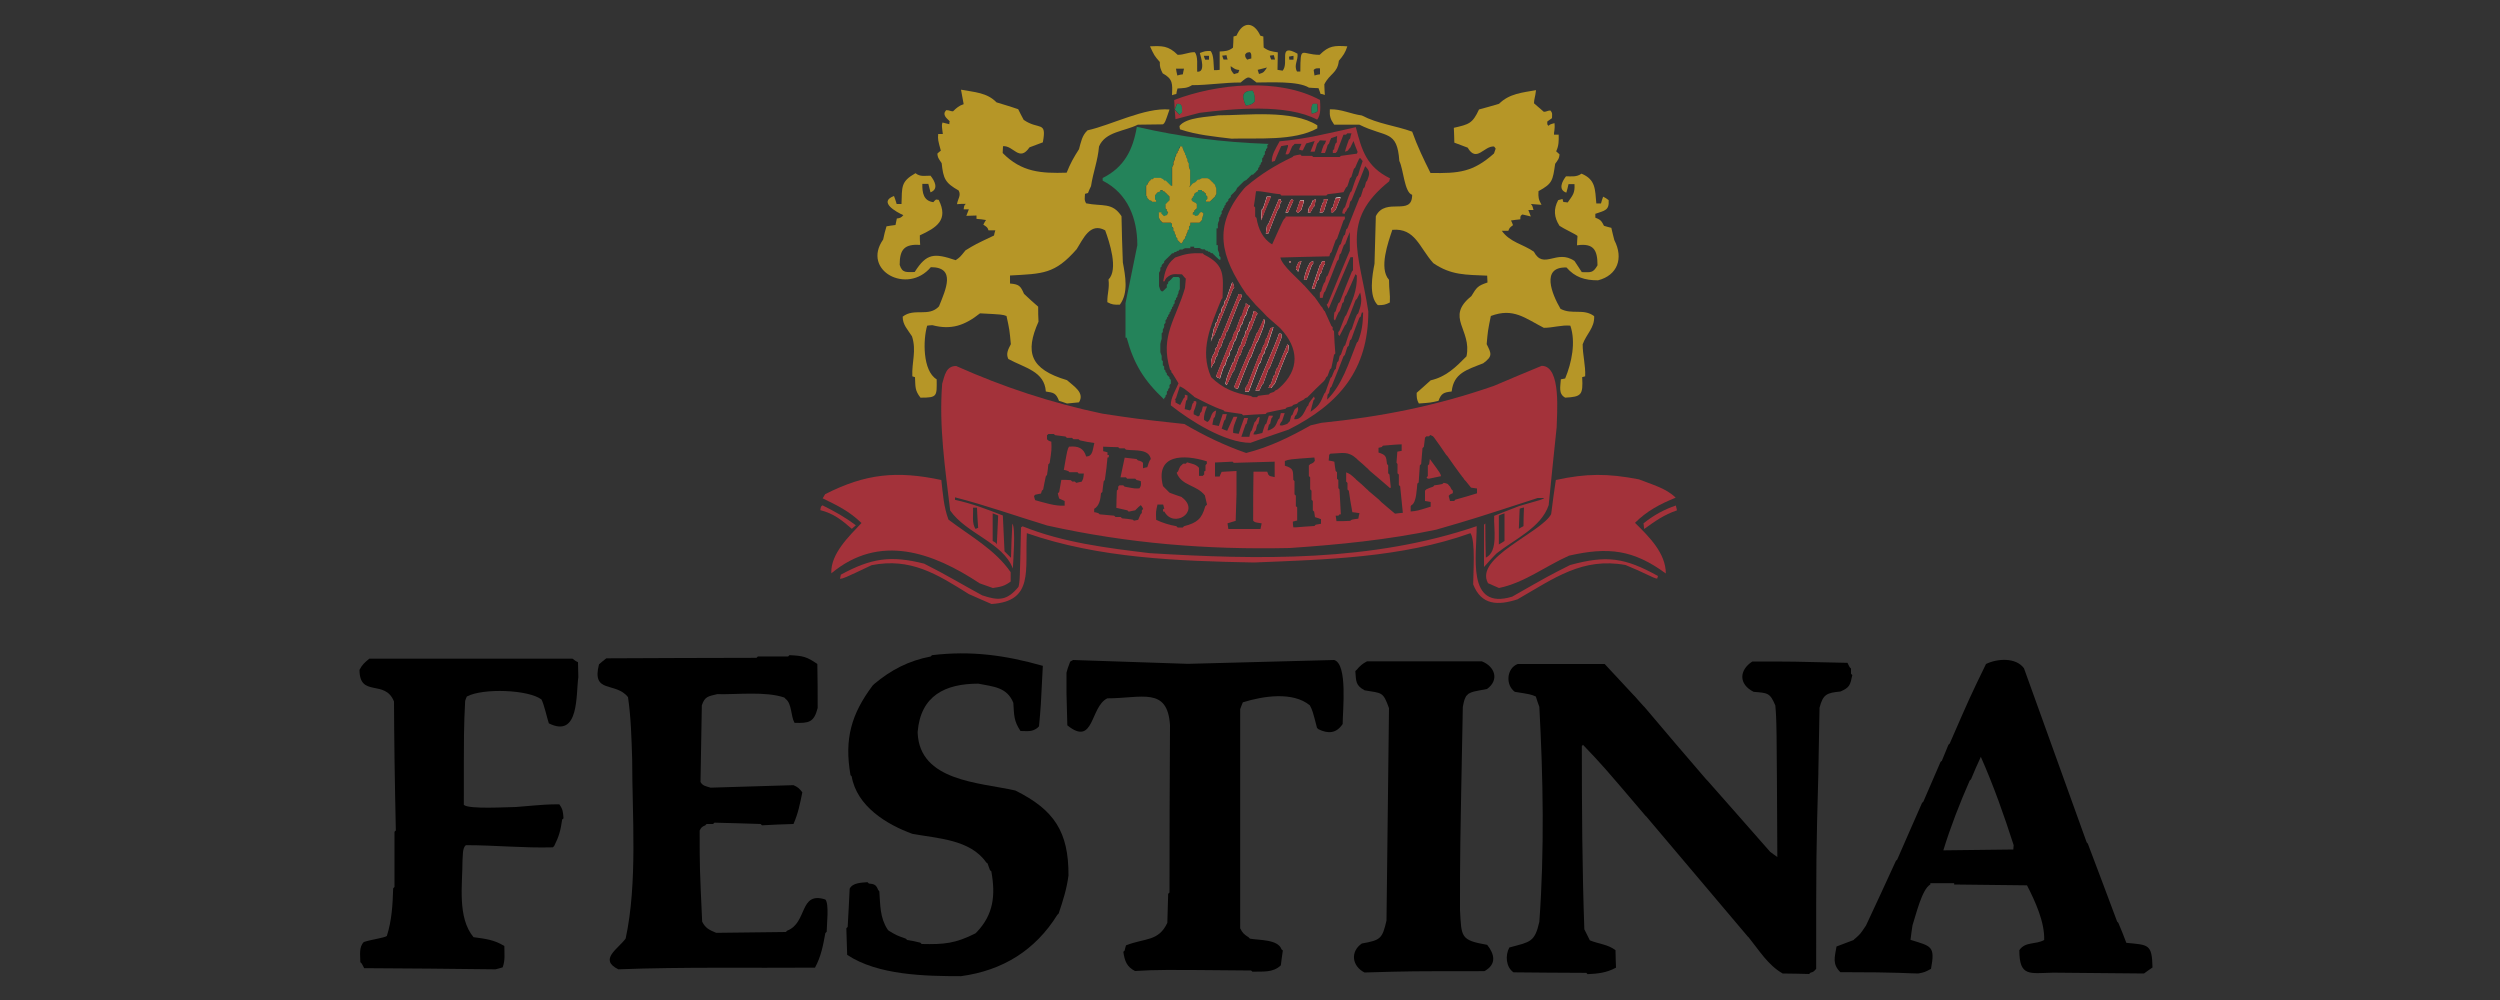<svg xml:space="preserve" style="enable-background:new 0 0 1500 600;" viewBox="0 0 1500 600" y="0px" x="0px" xmlns:xlink="http://www.w3.org/1999/xlink" xmlns="http://www.w3.org/2000/svg" version="1.1">
<rect x="0" y="0" width="1500" height="600" fill="#333333" stroke="none"/>
<style type="text/css">
	.st0{display:none;}
	.st1{display:inline;}
	.st2{fill:#706F6F;}
	.st3{fill:#6F6F6E;}
	.st4{fill:none;}
	.st5{fill:#A3323A;}
	.st6{fill:#FFFFFF;}
	.st7{fill:none;stroke:#A3323A;stroke-width:0;stroke-linecap:round;stroke-linejoin:round;}
	.st8{fill:#24835A;}
	.st9{fill:#B69627;}
</style>
<g class="st0" id="Capa_1">
	<g class="st1">
		<g>
			<path d="M101.1,356.4H85.3C66,356.4,47,369,47,392.6c0,23.7,19,36.2,38.3,36.2h15.8v19.5H81.6c-26,0-56-20-56-55.7
				c0-35.8,30-55.7,56-55.7h19.5V356.4z" class="st2"></path>
			<path d="M121.5,448.4V285.8h20.4v162.6H121.5z" class="st2"></path>
			<path d="M392.2,336.9v65c0,29.3-20.4,48.8-47.6,48.8c-27.2,0-47.6-19.5-47.6-48.8v-65h20.4v65
				c0,17.2,12.5,29.3,27.2,29.3c14.6,0,27.2-12.1,27.2-29.3v-65H392.2z" class="st2"></path>
			<path d="M992.5,336.9h19.5v12.8h0.5c7-10.9,16.5-15.1,30.2-15.1h4.6v19.5h-3c-19.7,0-31.3,12.1-31.3,42.3v52h-20.4
				V336.9z" class="st2"></path>
			<path d="M1057.3,448.4v-65c0-29.3,20.4-48.8,47.6-48.8c27.2,0,47.6,19.5,47.6,48.8v65h-20.4v-65
				c0-17.2-12.5-29.3-27.2-29.3c-14.6,0-27.2,12.1-27.2,29.3v65H1057.3z" class="st2"></path>
			<path d="M1302.3,336.9h19.5v12.8h0.5c7-10.9,16.5-15.1,30.2-15.1h4.7v19.5h-3c-19.7,0-31.3,12.1-31.3,42.3v52h-20.4
				V336.9z" class="st2"></path>
			<path d="M277.5,392.6c0-0.8-0.1-1.5-0.1-2.3V389h-0.1c-1.9-29.1-26.6-52.1-56.9-52.1c-31.5,0-57.1,25-57.1,55.7
				c0,30.8,25.6,55.7,57.1,55.7c14,0,26.7-4.9,36.7-13v13h20.3v-53.5C277.4,394.2,277.5,393.4,277.5,392.6z M220.4,429.5
				c-20.9,0-37.8-16.5-37.8-36.9c0-20.4,16.9-36.9,37.8-36.9c20.9,0,36.7,16.5,36.7,36.9C257.1,413,241.3,429.5,220.4,429.5z" class="st2"></path>
			<path d="M1283,392.6c0-0.8-0.1-1.5-0.1-2.3V389h-0.1c-1.9-29.1-26.6-52.1-56.9-52.1c-31.5,0-57.1,25-57.1,55.7
				c0,30.8,25.6,55.7,57.1,55.7c14,0,26.7-4.9,36.7-13v13h20.3v-53.5C1282.9,394.2,1283,393.4,1283,392.6z M1225.9,429.5
				c-20.9,0-37.8-16.5-37.8-36.9c0-20.4,16.9-36.9,37.8-36.9c20.9,0,36.7,16.5,36.7,36.9C1262.5,413,1246.7,429.5,1225.9,429.5z" class="st2"></path>
			<path d="M522.6,390.4V285.8h-20.3v64.1c-9.9-8.1-22.7-13-36.7-13c-31.5,0-57.1,25-57.1,55.7s25.6,55.7,57.1,55.7
				c30.3,0,55-23,56.9-52.1h0.1v-1.3c0-0.8,0.1-1.5,0.1-2.3C522.7,391.9,522.6,391.1,522.6,390.4z M502.3,392.6
				c0,20.4-15.8,36.9-36.7,36.9c-20.9,0-37.8-16.5-37.8-36.9c0-20.4,16.9-36.9,37.8-36.9C486.5,355.8,502.3,372.3,502.3,392.6z" class="st2"></path>
			<path d="M1476.5,390.4V285.8h-20.3v64.1c-9.9-8.1-22.7-13-36.7-13c-31.5,0-57.1,25-57.1,55.7s25.6,55.7,57.1,55.7
				c30.3,0,55-23,56.9-52.1h0.1v-1.3c0-0.8,0.1-1.5,0.1-2.3C1476.6,391.9,1476.5,391.1,1476.5,390.4z M1456.2,392.6
				c0,20.4-15.8,36.9-36.7,36.9c-20.9,0-37.8-16.5-37.8-36.9c0-20.4,16.9-36.9,37.8-36.9C1440.4,355.8,1456.2,372.3,1456.2,392.6z" class="st2"></path>
			<path d="M733.2,392.6c0,0.8,0.1,1.5,0.1,2.3v1.3h0.1c1.9,29.1,26.6,52.1,56.9,52.1c31.5,0,57.1-25,57.1-55.7
				s-25.6-55.7-57.1-55.7c-14,0-26.7,4.9-36.7,13v-64.1h-20.3v104.5C733.3,391.1,733.2,391.9,733.2,392.6z M790.3,355.8
				c20.9,0,37.8,16.5,37.8,36.9c0,20.4-16.9,36.9-37.8,36.9s-36.7-16.5-36.7-36.9S769.4,355.8,790.3,355.8z" class="st2"></path>
			<path d="M603.1,448.5c19-2.1,35-13.6,43.4-29.8h-22.9c-6.6,7-15.9,11.3-26.6,11.3c-17.2,0-31.7-11.3-36.3-26.6l91,0
				c0.6-3.3,1-6.7,1-10.2c0-30.8-25-55.7-55.7-55.7c-31.5,0-57.1,25-57.1,55.7c0,30.8,25.6,55.7,57.1,55.7c1.9,0,3.8-0.1,5.6-0.3
				C602.7,448.5,602.9,448.5,603.1,448.5z M597,356.2c17.2,0,31,11.3,35.2,26.6h-71.5C565.2,367.5,579.7,356.2,597,356.2z" class="st2"></path>
			<path d="M924.9,448.5c19-2.1,35-13.6,43.4-29.8h-22.9c-6.6,7-15.9,11.3-26.6,11.3c-17.2,0-31.7-11.3-36.3-26.6l91,0
				c0.6-3.3,1-6.7,1-10.2c0-30.8-25-55.7-55.7-55.7c-31.5,0-57.1,25-57.1,55.7c0,30.8,25.6,55.7,57.1,55.7c1.9,0,3.8-0.1,5.6-0.3
				C924.5,448.5,924.7,448.5,924.9,448.5z M918.8,356.2c17.2,0,31,11.3,35.2,26.6h-71.5C887.1,367.5,901.6,356.2,918.8,356.2z" class="st2"></path>
		</g>
		<path d="M745.8,18c-51.7,0-93.7,42-93.7,93.7c0,51.7,42,93.7,93.7,93.7c51.7,0,93.7-42,93.7-93.7
			C839.5,60,797.5,18,745.8,18z M823.8,101.5l-70.5-0.2V33.4C789.8,36.9,819.1,65.4,823.8,101.5z M667.1,111.7
			c0-40.9,31.3-74.5,71.2-78.3V190C698.4,186.3,667.1,152.6,667.1,111.7z M753.3,190v-73.7l71,0.3C822,155.2,791.6,186.4,753.3,190z" class="st3"></path>
		<g>
			<g>
				<path d="M233.7,564.9h27.1c4.5,0,6.3-1.7,6.3-4.9c0-9.4-33.4-5.8-33.4-23.6c0-9.1,6.5-14,18.1-14h22.8v9h-24.5
					c-4.7,0-6.1,1.3-6.3,4.5c0,8.9,33.4,5.2,33.4,23.6c0,9.8-7.1,14.4-16.4,14.4h-27.1V564.9z" class="st3"></path>
				<path d="M362.2,522.4v35c0,9.7-8.2,17.6-19,17.6c-6,0-11.9-2.4-15.4-7.3c-3.5,4.9-9.5,7.3-15.4,7.3
					c-10.8,0-19-7.9-19-17.6v-35h9.7v32.9c0,6.5,3.8,10.7,9.5,10.7c6.3,0,10.4-3.4,10.4-12.2v-31.3h9.7v31.3
					c0,8.8,4.1,12.2,10.4,12.2c5.7,0,9.5-4.2,9.5-10.7v-32.9H362.2z" class="st3"></path>
				<path d="M391.2,505.2c3.8,0,5.8,2.8,5.8,5.7c0,2.9-2.1,5.7-5.8,5.7c-3.8,0-5.8-2.8-5.8-5.7
					C385.3,508,387.4,505.2,391.2,505.2z M386.3,573.9v-51.5h9.7v51.5H386.3z" class="st3"></path>
				<path d="M417.9,564.9H445c4.5,0,6.3-1.7,6.3-4.9c0-9.4-33.4-5.8-33.4-23.6c0-9.1,6.5-14,18.1-14h22.8v9h-24.5
					c-4.7,0-6.1,1.3-6.3,4.5c0,8.9,33.4,5.2,33.4,23.6c0,9.8-7.1,14.4-16.4,14.4h-27.1V564.9z" class="st3"></path>
				<path d="M475.2,564.9h27.1c4.5,0,6.3-1.7,6.3-4.9c0-9.4-33.4-5.8-33.4-23.6c0-9.1,6.5-14,18.1-14h22.8v9h-24.5
					c-4.7,0-6.1,1.3-6.3,4.5c0,8.9,33.4,5.2,33.4,23.6c0,9.8-7.1,14.4-16.4,14.4h-27.1V564.9z" class="st3"></path>
			</g>
			<g>
				<path d="M759.4,548v-48.7h-9.7v29.9c-4.8-3.8-10.9-6.1-17.6-6.1c-15.1,0-27.3,11.6-27.3,26c0,14.3,12.2,26,27.3,26
					c14.5,0,26.3-10.7,27.3-24.3h0v-0.6c0-0.4,0.1-0.7,0.1-1.1C759.5,548.7,759.4,548.3,759.4,548z M749.7,549
					c0,9.5-7.6,17.2-17.6,17.2c-10,0-18.1-7.7-18.1-17.2c0-9.5,8.1-17.2,18.1-17.2C742.1,531.9,749.7,539.5,749.7,549z" class="st3"></path>
				<path d="M798.2,574.8c9-1,16.7-6.3,20.7-13.9H808c-3.1,3.2-7.6,5.3-12.7,5.3c-8.2,0-15.1-5.2-17.3-12.4l43.4,0
					c0.3-1.5,0.5-3.1,0.5-4.7c0-14.3-11.9-25.9-26.6-25.9c-15.1,0-27.2,11.6-27.2,25.9c0,14.3,12.2,25.9,27.2,25.9
					c0.9,0,1.8,0,2.7-0.1C798,574.9,798.1,574.9,798.2,574.8z M795.3,532c8.2,0,14.8,5.2,16.8,12.4H778
					C780.2,537.2,787.1,532,795.3,532z" class="st3"></path>
				<path d="M561.5,573.8v-35c0-9.7,8.2-17.6,19-17.6c6,0,11.9,2.4,15.4,7.3c3.5-4.9,9.5-7.3,15.4-7.3
					c10.8,0,19,7.9,19,17.6v35h-9.7V541c0-6.6-3.8-10.7-9.5-10.7c-6.3,0-10.4,3.4-10.4,12.2v31.4h-9.7v-31.4
					c0-8.8-4.1-12.2-10.4-12.2c-5.7,0-9.5,4.2-9.5,10.7v32.9H561.5z" class="st3"></path>
				<path d="M694,547.5c0-0.4,0-0.7-0.1-1.1v-0.6h0c-0.9-13.5-12.7-24.2-27.2-24.2c-15,0-27.3,11.6-27.3,25.9
					c0,14.3,12.2,25.9,27.3,25.9c6.7,0,12.8-2.3,17.5-6.1v6.1h9.7v-24.8C694,548.2,694,547.9,694,547.5z M666.7,564.6
					c-10,0-18-7.7-18-17.1s8.1-17.1,18-17.1c10,0,17.5,7.7,17.5,17.1S676.7,564.6,666.7,564.6z" class="st3"></path>
			</g>
			<g>
				<path d="M1199.4,572.9c9-1,16.7-6.3,20.7-13.9h-10.9c-3.1,3.2-7.6,5.3-12.7,5.3c-8.2,0-15.1-5.2-17.3-12.4l43.4,0
					c0.3-1.5,0.5-3.1,0.5-4.7c0-14.3-11.9-25.9-26.6-25.9c-15,0-27.2,11.6-27.2,25.9c0,14.3,12.2,25.9,27.2,25.9
					c0.9,0,1.8,0,2.7-0.1C1199.2,572.9,1199.3,572.9,1199.4,572.9z M1196.5,530.1c8.2,0,14.8,5.2,16.8,12.4h-34.1
					C1181.3,535.3,1188.3,530.1,1196.5,530.1z" class="st3"></path>
				<path d="M924.8,522.4v35c0,9.7-8.2,17.6-19,17.6c-6,0-11.9-2.4-15.4-7.3c-3.5,4.9-9.5,7.3-15.4,7.3
					c-10.8,0-19-7.9-19-17.6v-35h9.7v32.9c0,6.5,3.8,10.7,9.5,10.7c6.3,0,10.4-3.4,10.4-12.2v-31.3h9.7v31.3
					c0,8.8,4.1,12.2,10.4,12.2c5.7,0,9.5-4.2,9.5-10.7v-32.9H924.8z" class="st3"></path>
				<path d="M1045.4,531.4h-19v27.1c0,4.8,2.3,6.4,7.3,6.4h11.7v9h-13c-9.9,0-15.7-6.4-15.7-16.6v-47.8h9.7v12.9h19
					V531.4z" class="st3"></path>
				<path d="M1094.9,531.4h-7.5c-9.2,0-18.2,5.8-18.2,16.7c0,11,9,16.7,18.2,16.7h7.5v9h-9.3
					c-12.4,0-26.6-9.2-26.6-25.8c0-16.5,14.2-25.8,26.6-25.8h9.3V531.4z" class="st3"></path>
				<path d="M1109.6,573.9v-75.2h9.7v28.1c3-3.2,7.9-5.6,13.6-5.6c12.2,0,22,5.1,22,22.5v30.1h-9.7v-30.1
					c0-10.5-6-13.5-12.9-13.5c-7.1,0-12.9,5.6-12.9,13.5v30.1H1109.6z" class="st3"></path>
				<path d="M1234.7,564.9h27.1c4.5,0,6.3-1.7,6.3-4.9c0-9.4-33.4-5.8-33.4-23.6c0-9.1,6.5-14,18.1-14h22.8v9h-24.5
					c-4.7,0-6.1,1.3-6.3,4.5c0,8.9,33.4,5.2,33.4,23.6c0,9.8-7.1,14.4-16.4,14.4h-27.1V564.9z" class="st3"></path>
				<path d="M995.6,547.6c0-0.4,0-0.7-0.1-1.1V546h0c-0.9-13.5-12.7-24.2-27.2-24.2c-15,0-27.3,11.6-27.3,25.9
					c0,14.3,12.2,25.9,27.3,25.9c6.7,0,12.8-2.3,17.5-6.1v6.1h9.7v-24.8C995.6,548.3,995.6,548,995.6,547.6z M968.4,564.7
					c-10,0-18-7.7-18-17.1c0-9.5,8.1-17.1,18-17.1c10,0,17.5,7.7,17.5,17.1C985.9,557.1,978.3,564.7,968.4,564.7z" class="st3"></path>
			</g>
		</g>
	</g>
</g>
<g id="Capa_2">
	<g>
		<path d="M742.9,43.8c0.2-0.7,0.5-1.2,0.7-1.8c-2.3-0.3-2.3-0.3-5.1-2.3c0,2.5,0.3,2.8,2,4.8
			C741.3,44.1,742.1,44,742.9,43.8z" class="st4"></path>
		<path d="M750.8,35.1c0-2.8,0-2.8-0.8-3.8c-2,0.2-2,0.2-2.8,1.3c0,1.5,0,1.5,1.2,3.1C749.1,35.5,750,35.2,750.8,35.1z" class="st4"></path>
		<path d="M736.5,35.8c-0.3-0.8-0.5-1.8-0.7-2.6c-0.9,0-1.8,0.1-2.6,0.3c0.3,0.7,0.5,1.5,0.8,2.3H736.5z" class="st4"></path>
		<path d="M709.8,44.6c0.1-1.2,0.4-2.3,0.7-3.4h-4.8c0.2,1.3,0.5,2.6,0.8,4.1C707.6,45,708.7,44.7,709.8,44.6z" class="st4"></path>
		<path d="M725.4,35.8v-2.3h-3.1c0.2,0.8,0.5,1.6,0.8,2.3H725.4z" class="st4"></path>
		<path d="M760.2,40.5c-1.8,0.5-3.8,1-5.6,1.5c0.3,0.8,0.7,1.6,0.8,2.5C758.4,43.6,758.5,43,760.2,40.5z" class="st4"></path>
		<path d="M914.4,304.6c-1,0.2-1.8,0.3-2.6,0.7l-0.5,12.1c0.9-0.6,1.8-1.2,2.8-1.6C914.1,312,914.3,308.3,914.4,304.6z" class="st4"></path>
		<path d="M585.4,317.4c0.5-0.3,1-0.5,1.5-0.7c-0.3-4.1-0.5-8.2-0.7-12.1h-2.5C584.1,308.5,582.9,314.1,585.4,317.4z" class="st4"></path>
		<path d="M764.9,35.8c-0.2-0.8-0.5-1.8-0.7-2.6c-0.8,0-1.6,0.2-2.5,0.3c0.2,0.7,0.5,1.5,0.8,2.3H764.9z" class="st4"></path>
		<path d="M598,326.7c0.3-5.7,0.5-11.7,0.8-17.4c-1.1-0.5-2.3-1-3.3-1.3v16.6C597.5,325.7,597.5,325.7,598,326.7z" class="st4"></path>
		<path d="M792,44.6V41c-1.6,0-2.6-0.3-3.8,1c0.2,1.2,0.3,2.1,0.5,3.3C789.8,45,790.9,44.7,792,44.6z" class="st4"></path>
		<path d="M776.1,35.8v-2.3c-1,0.2-1.8,0.3-2.6,0.5c0,0.5,0.2,1.2,0.2,1.8H776.1z" class="st4"></path>
		<path d="M902.8,308c-1.1,0.3-2.3,0.8-3.4,1.3v17.4c1.1-0.7,2.3-1.5,3.4-2.1V308z" class="st4"></path>
		<path d="M1182.6,467.5c-0.3,0.3-0.7,0.5-0.8,0.8l0,0c-5.9,13.8-11.3,27.6-15.8,41.8c13.9-0.2,27.9-0.3,42-0.5
			c0-1,0.2-1.8,0.2-2.6c-5.8-18.1-12-35.6-19.7-53C1186.4,458.5,1184.4,463.1,1182.6,467.5z" class="st4"></path>
		<path d="M986.5,317.4c6.7-4.8,11.8-8.5,19.7-11.2c-0.2-1-0.5-2-0.7-2.9c-7.2,2.5-13.1,5.7-19.4,10.7
			C986.3,315.1,986.3,316.2,986.5,317.4z" class="st5"></path>
		<path d="M891.5,334.6c-0.2-6.9-0.3-13.6-0.3-20.5c-0.4,0.2-0.6,0.5-0.8,0.8v25.3c2.5-2.8,4.9-5.6,7.6-8.2
			c10.7-8.5,26.7-15.4,31.2-28.9c1.6-15.6,3.1-31.2,4.8-46.8c0-7.2,3.1-36.8-9-36.8c-9.5,3.9-19,7.9-28.6,12
			c-34.5,12-67.3,18.5-103.6,22.2l-6.4,1.5c-12.6,7.1-24.6,13-38.7,16.6c-13.1-4.6-25-10.3-37.1-17.4c-28.6-3.1-28.6-3.1-49.1-6.2
			c-30.5-6.4-59.4-15.9-87.8-28.6c-6.1,0-6.9,5.6-8.4,10.7c-2,25.6,1.8,50.7,4.8,76c9.7,14,31.7,19.2,37.6,34.8h0
			c0.2-4.1,1.8-24.6-0.3-26.9c-0.3,6.9-0.7,13.6-0.8,20.5l-3.9-3.9l-1-21.5c-9.8-3.9-18.4-7.1-28.7-9.4v-1.5
			c18.7,4.8,36.9,11.3,55.3,16.9c48.6,10.8,95.8,14.6,145.6,13.5c29.5-2,58.8-4.9,87.8-11c22.1-6.4,22.1-6.4,60.9-19h3.9
			c-0.8,0.8-0.8,0.8-14.9,4.8c-5.1,2-10.2,3.9-15.1,5.9C896.1,317,899.2,330.8,891.5,334.6z M595.6,308c1,0.3,2.1,0.8,3.3,1.3
			c-0.3,5.7-0.5,11.6-0.8,17.4c-0.5-1-0.5-1-2.5-2.1V308z M586.2,304.6c0.2,3.9,0.3,8,0.7,12.1c-0.5,0.2-1,0.3-1.5,0.7
			c-2.5-3.3-1.3-8.9-1.6-12.8H586.2z M651.7,273.9c-1.5-5.1-4.8-6.4-10.3-5.9c-1,1.8-1,1.8-3.1,13.9c0.8,0.2,1.6,0.3,2.5,0.7
			c0.3,0.2,0.7,0.3,0.8,0.7h4.8c0.3,0.2,0.6,0.5,0.8,0.8h3.1c-0.3,3.1-0.3,3.1-1.3,4.9c-1.2,0.2-2.3,0.5-3.3,0.7l-0.8-0.8h-1.6
			l-0.8-0.8c-2-0.2-3.8-0.2-5.7-0.2c-0.5,2.5-0.8,4.9-1.3,7.4c-0.3,0.2-0.7,0.5-0.8,0.7c0.2,1.2,0.5,2.1,0.8,3.1
			c1,0.5,2.1,1,3.3,1.5v2.8c-6.1,0.3-12-1.8-17.7-3.3c-0.3-0.8-0.5-1.6-0.7-2.5h0l0.8-0.8c1.2-0.2,2.3-0.5,3.4-0.7
			c0.2-0.5,0.3-1.2,0.5-1.6c0.3-0.3,0.5-0.7,0.8-0.8c0.5-2.6,1-5.3,1.6-7.9c0.2-0.3,0.5-0.7,0.7-0.8c0.3-2.1,0.7-4.3,0.8-6.4
			c0.3-0.2,0.5-0.5,0.8-0.8c1.2-7.9,1.2-7.9,1-12.8c-0.6-0.1-1.2-0.4-1.8-0.7c-0.2-0.3-0.5-0.5-0.8-0.7v-2.5
			c0.3-0.2,0.7-0.5,0.8-0.7h3.3c0.2,0.2,0.5,0.5,0.8,0.7c2,0.3,4.1,0.5,6.2,0.8l0.8,0.8h3.1l0.8,0.8h3.1c0.3,0.2,0.5,0.5,0.8,0.7
			c3,0.7,5.7,1.2,8.7,1.6C655.6,269.5,655.8,273.9,651.7,273.9z M689.9,276.2c-0.7,1.3-1,2.6-1.5,4.1c-0.8,0.2-1.8,0.3-2.6,0.7v-3.3
			c-0.2-0.2-0.5-0.5-0.8-0.7c-0.7-0.4-1.5-0.6-2.3-0.8l-0.8-0.8c-2.3-0.3-4.8-0.5-7.1-0.8l-2.5,11.8h3.3c0.2,0.3,0.5,0.7,0.7,0.8
			h4.8c0.3,0.3,0.7,0.5,0.8,0.8c0.8,0.2,1.6,0.3,2.6,0.7c0.2,2.5,0.2,2.5-0.8,4.3c-2.6,0.2-2.6,0.2-8.9-1c-0.3-0.3-0.7-0.5-0.8-0.8
			h-2.3c-0.3,0.3-0.7,0.5-0.8,0.8v1.6c-0.3,0.2-0.6,0.5-0.8,0.8c-0.2,3.4-0.2,6.9-0.3,10.3c2.3,0.5,4.4,1,6.6,1.5
			c0.3,0.2,0.5,0.5,0.8,0.8c1.3-0.3,2.6-0.6,3.9-0.8l0.8-0.8c0.8-0.8,1.6-1.6,2.5-2.3c0.3,0.2,0.5,0.5,0.7,0.8
			c0.3,0.5,0.7,1,0.8,1.5l-0.8,0.8v1.6l-0.7,0.7l-1.5,3.4c-0.8,0.2-1.6,0.3-2.5,0.5v0c-0.3-0.2-0.7-0.5-0.8-0.6
			c-2.1-0.4-4.3-0.6-6.4-0.8c-0.3-0.3-0.5-0.5-0.8-0.8h-3.1l-0.8-0.8c-2.8-0.2-5.7-0.5-8.7-0.8c-0.2-0.2-0.5-0.5-0.8-0.7
			c-0.8-0.3-1.6-0.5-2.5-0.6v-2c3.1-1.8,3.8-5.7,4.1-9.4c0.3-0.2,0.5-0.5,0.8-0.7c0.2-2.1,0.5-4.3,0.8-6.4c0.2-0.3,0.5-0.5,0.7-0.8
			c0.7-4.4,1.2-9,1.6-13.5c0.8,0,0.8,0,0.8-1.5h-0.8v-1.6c-0.8-0.3-1.8-0.5-2.6-0.7V268c3,0.2,5.9,0.2,9,0.3
			c0.2,0.2,0.5,0.5,0.8,0.7h3.1c0.2,0.3,0.5,0.5,0.8,0.8c5.4,0.8,13.6-0.7,14.9,5.6C690.3,275.6,690.1,275.9,689.9,276.2z
			 M723.1,303.9c-2,7.4-4.9,9.8-12.6,11.8c-0.3,0.2-0.6,0.5-0.8,0.8c-1.2,0-2.1,0-3.1,0h0l-0.8-0.8c-4.2-0.7-8.3-2-12.1-3.8
			c-0.2-4.9-0.2-4.9,0.8-9.2h3.4c0.3,1,0.5,1.8,0.7,2.6c-0.8,0-0.8,0-0.8,1.6h0.8c5.4,10.2,21.3,0.5,11.2-8
			c-0.3-0.2-0.7-0.5-0.8-0.7c-2.3-0.8-4.8-1.6-7.1-2.5c-0.3-0.2-0.7-0.5-0.8-0.7l-2.5-2.5c-0.2-0.3-0.5-0.5-0.8-0.8
			c-4.9-19.4,12.6-19.2,26.3-14.9v1.5c-0.3,0.3-0.7,0.5-0.8,0.8v3.3c-0.3,0.2-0.7,0.3-0.8,0.7v1.6c-0.3,0.2-0.6,0.5-0.8,0.8h-2.3
			v-4.8l-0.8-0.8c-1.6-1.2-1.6-1.2-6.4-2.5c-0.3,0.3-0.5,0.7-0.7,0.8h-1.6c-0.3,0.3-0.7,0.5-0.8,0.8c-1,0.7-1,0.7-2.3,3.9
			c-0.3,0.2-0.6,0.5-0.8,0.8c3,7.9,11.8,7.1,16.9,13.5c0.5,1.8,0.8,3.6,1.3,5.6C723.6,303.3,723.3,303.6,723.1,303.9z M764.9,286.3
			c-1-0.2-2.1-0.5-3.1-0.7c-0.3-0.3-0.5-0.7-0.8-0.8c-0.2-0.7-0.5-1.3-0.7-1.8h-8.2c-0.2,9.7-0.2,19.5-0.2,29.4c1,1,1,1,5.1,1.6
			c-0.2,1.2-0.5,2.3-0.7,3.4H737c-0.2-1.2-0.3-2.3-0.5-3.4c1.5-0.5,3.1-1,4.9-1.5l0.5-15.9v-0.8V288v-0.8v-4.6l-8.9,0.5
			c-0.5,0.8-0.8,1.8-1.2,2.8h-2.8v-8.4l10.5-0.5c0.3,0.2,0.5,0.5,0.8,0.7c8-0.2,16.2-0.5,24.5-0.7V286.3z M792.8,314.2
			c-1.2,0.2-2.3,0.5-3.3,0.6c-0.3,0.2-0.6,0.5-0.8,0.8c-3.8,0.2-7.4,0.5-11.2,0.8h-1.5c-0.2-1.1-0.3-2.3-0.3-3.4
			c0.8-0.3,1.8-0.5,2.6-0.7c0-2.6,0-5.3,0-7.9v0c-0.2-0.3-0.5-0.5-0.8-0.6v-6.4c-0.3-0.3-0.5-0.5-0.8-0.8v-7.9
			c-0.2-0.3-0.5-0.5-0.7-0.8c-0.3-5.6,0.5-6.7-5.1-8.5v-2.8c2.6-1,2.6-1,17.7-2.1c0.2,0.7,0.2,1.3,0.3,2c-1,1.3-1,1.3-2.8,2
			c-0.2,0.3-0.5,0.5-0.8,0.8v6.4c0.3,0.2,0.7,0.5,0.8,0.7v7.2c0.3,0.2,0.5,0.5,0.8,0.8v5.4l0.8,0.8v5.6c0.2,0.2,0.5,0.5,0.8,0.8
			c0.2,1,0.3,2.1,0.5,3.3c1.2,0.3,2.5,0.8,3.6,1.2V314.2z M837,308.2c-2.7-2.2-5.3-4.5-7.9-6.7c-0.3-0.3-0.7-0.5-0.8-0.8
			c-0.3-0.3-0.7-0.5-0.8-0.8l-6.4-5.4c-0.2-0.4-0.5-0.6-0.8-0.8c-2-2-4.1-3.8-6.2-5.6c-0.3-0.3-0.7-0.5-0.8-0.8
			c-3.1-2.8-3.1-2.8-5.6-3.9v5.6c0.4,0.2,0.6,0.5,0.8,0.8v3.9c0.3,0.2,0.5,0.5,0.8,0.8c0.6,4.3,1.3,8.5,2.1,12.8
			c1.3,0.2,2.8,0.3,4.3,0.6c-0.3,1-0.5,2.1-0.7,3.3c-1.3,0.2-2.8,0.3-4.1,0.7c-0.3,0.2-0.7,0.5-0.8,0.6c-2.8,0.2-5.4,0.2-8.2,0.2
			c-0.2-1.2-0.3-2.1-0.5-3.3c0.5,0,1.1,0,1.6,0l0,0c0.3-0.2,0.5-0.5,0.7-0.8h0.8c-0.3-4.9-0.5-10-0.8-14.9c-0.2-0.3-0.4-0.6-0.7-0.8
			V288c-0.3-0.3-0.7-0.5-0.8-0.8v-3.9c-0.3-0.3-0.7-0.5-0.8-0.7c-0.3-2-0.7-3.8-0.8-5.6c-1.1-0.3-2.3-0.5-3.4-0.7
			c0.2-1.2,0.2-2.3,0.3-3.3c0.2-0.3,0.5-0.7,0.7-0.8c7.4-0.2,10.5-1.8,15.9,3.1c0.2,0.3,0.5,0.5,0.8,0.8c1.8,1.5,3.6,3.1,5.4,4.8
			c0.4,0.2,0.6,0.5,0.8,0.8c0.3,0.2,0.5,0.5,0.8,0.8c3.6,3.1,7.4,6.2,11,9.4c0.3,0.3,0.7,0.5,0.8,0.8h0.8c-0.3-2.6-0.5-5.3-0.8-7.9
			c-0.2-0.4-0.5-0.6-0.8-0.8v-4.8c-0.2-0.3-0.5-0.5-0.7-0.8c-0.5-4.8-0.7-5.4-5.1-6.9v-2.8l2-0.5c0.2-0.3,0.5-0.7,0.7-0.8
			c3.8-0.3,7.4-0.7,11.2-0.8v3.9c-0.8,0.2-1.8,0.3-2.6,0.5l-0.5,6.6c0.2,0.3,0.5,0.7,0.6,0.8v5.6c0.3,0.2,0.7,0.5,0.8,0.8v6.2
			c0.3,0.3,0.5,0.5,0.8,0.8c0.5,5.3,1,10.5,1.6,15.9C840.1,307.8,838.5,308,837,308.2z M886.2,296c-4.3,1.3-8.5,2.6-13,3.8
			c-0.2,0.3-0.5,0.5-0.7,0.8h-2.5c-0.3-1-0.5-2.1-0.8-3.1l0.8-0.8c0.5-0.2,1-0.5,1.7-0.8v-0.7v-0.8l-0.8-0.8
			c-0.3-0.7-0.7-1.2-0.8-1.6l-0.8-0.8c-0.7-1-0.7-1-3.1-1.5c-0.3,0.2-0.5,0.5-0.8,0.7c-1.6,0.4-3.2,0.6-4.8,0.8
			c-0.2,0.3-0.5,0.5-0.7,0.8c-1.4,0.4-2.8,1-4.1,1.6c-0.2,0.2-0.5,0.5-0.8,0.8v6.2c1.2,0.2,2.3,0.3,3.4,0.6v2.8c-8,2.5-8,2.5-12,2.9
			l0-3.1h0c0.2-0.3,0.3-0.7,0.7-0.8c2.8-1.8,2.9-9.4,3.3-12.8c0.2-0.3,0.5-0.5,0.8-0.7c0.2-3.4,0.5-6.9,0.7-10.3
			c0.3-0.3,0.5-0.5,0.8-0.8c0.3-3.1,0.5-6.4,0.8-9.5c0.2-0.3,0.5-0.5,0.8-0.7c0.2-2,0.5-3.8,0.7-5.6l0.8-0.8h1.6
			c0.2-0.3,0.5-0.5,0.8-0.8c0.5,0.3,1,0.5,1.6,0.8c0.2,0.2,0.5,0.5,0.7,0.8c2.5,3.4,4.8,6.7,7.2,10.3l0.7,0.7
			c2.6,3.8,5.2,7.4,8,11.2c0.2,0.2,0.5,0.5,0.6,0.8c0.7,0.7,1.2,1.5,1.7,2.3l0.8,0.8c0.8,1,1.7,2.1,2.5,3.1c0.2,0.3,0.3,0.5,0.7,0.8
			l3.5,0.5V296z M911.8,305.2c0.8-0.3,1.6-0.5,2.6-0.7c-0.2,3.8-0.3,7.4-0.3,11.2c-1,0.5-1.9,1-2.8,1.6L911.8,305.2z M899.3,309.3
			c1.2-0.5,2.3-1,3.4-1.3v16.6c-1.1,0.7-2.3,1.5-3.4,2.1V309.3z" class="st5"></path>
		<path d="M587.8,350c2.6,1,5.3,1.8,7.9,2.8v0c4.6-0.7,6.9-1,10.7-3.9v-5.6c-9.4-13.6-24.1-21.5-37.3-31.5
			c-2.9-7.7-3.4-15.8-4.3-23.8c-26.8-5.7-45.5-3.8-69.7,8.5l-1.5,2.5c9.4,4.6,15.9,7.7,23.3,14.8c-7.2,7.7-18.7,18.5-18.1,30.2
			C527.9,319.8,559.8,331.5,587.8,350z" class="st5"></path>
		<path d="M975.3,339c11.8,4.8,16.6,7.9,19,8.2c0.2-0.5,0.3-1.2,0.5-1.6c-19.9-11-30.7-12.6-52.7-6.6
			c-12.7,6.4-12.7,6.4-34.8,19c-27.7,8.4-21.2-24.9-21.3-42.3c-63,21.5-130.6,20.2-196.1,16.2c-25.8-3.1-52.2-6.4-76.3-16.1
			c-0.4,0.2-0.7,0.4-1,0.7c-0.7,32.3-0.7,32.3-1.5,35.6c-6.9,8.4-12,8.4-21.8,5.1c-11.8-6.4-22-12.6-34.8-19
			c-20-5.1-31.8-3.3-50,6.6l-0.5,2.5c2.3-0.3,2.3-0.3,19-8.2c23.3-4.6,39.1,5.3,58.4,17.4c4.4,2,9,3.9,13.5,5.9l0,0
			c25.6-1.6,20-20.3,21.2-42.5c43.3,15.1,90.8,16.7,136.2,17.6c43.6-1.8,88.5-2.8,130-17.6c3.1,4.8,1.6,24.3,1.6,30.7
			c4.9,12.6,14.8,12.8,26.6,9C932.6,346.9,949.4,334.3,975.3,339z" class="st5"></path>
		<path d="M933.5,288c-1,6.9-2,13.6-2.8,20.5c-6.1,11.2-46.3,26.1-37.9,41.4c2.3,1,4.4,2,6.6,2.9h0
			c15.1-3.1,27.9-13.1,42-19.4c23.6-5.4,38.6-3.6,58.1,10.7c0-12.3-10.3-22.3-18.5-30.4c7.2-7.2,15.1-11.3,24.4-15.1
			c-5.7-5.7-14.6-8-22.1-11C964.6,284,951.9,284,933.5,288z" class="st5"></path>
		<path d="M857.5,278.5c-0.3,0.3-0.5,0.5-0.8,0.8v6.4c-0.3,0.2-0.5,0.5-0.8,0.7c0.3,0.3,0.5,0.7,0.8,0.8h0.8
			c2.3-0.5,4.8-1,7.1-1.5c-0.3-1.6-0.3-1.6-6.7-10.3C857.7,276.3,857.7,277.5,857.5,278.5z" class="st5"></path>
		<path d="M513.5,315.2c-6.4-4.9-12.8-8.4-20-12c-1,0.7-1,0.7-1.3,2.9c8,2,12.8,5.9,18.9,11.2
			C511.9,316.5,512.7,315.9,513.5,315.2z" class="st5"></path>
		<path d="M773.3,207.4c-0.2,1.3-0.3,2.5-0.5,3.9l-0.7,0.7c-2.5,6.1-4.9,12.1-7.2,18.2c-0.3,0.3-0.5,0.5-0.8,0.8
			c-0.5,0.7-1,1.2-1.3,1.8h-1.6c0.2-0.7,0.3-1.2,0.7-1.8h0c0.2-0.3,0.5-0.5,0.8-0.8c0.5-1.5,1-3.1,1.5-4.6c0.3-0.3,0.5-0.7,0.8-0.8
			c0.3-1.2,0.5-2.1,0.8-3.3c0.2-0.2,0.5-0.5,0.8-0.8c2-4.8,3.9-9.5,5.9-14.1C772.6,206.8,773,207.1,773.3,207.4z M768.9,201
			L768.9,201l0,1.6c-2.3,6.1-4.8,12-7.1,18.1c-0.3,0.3-0.5,0.7-0.8,0.8c-1,2.9-2.1,5.9-3.1,8.7c-0.3,0.3-0.7,0.5-0.8,0.8
			c-0.5,1.2-1,2.1-1.5,3.3h-2.3c12.8-30.2,12.8-30.2,14.1-34.1C768.9,200.2,768.9,200.2,768.9,201z M760.2,202.7
			c0.8-2,1.5-3.9,2.1-5.7c0.7-0.3,1.3-0.5,1.8-0.7c-1.3,3.9-2.6,7.9-3.9,11.8c-0.2,0.3-0.5,0.7-0.7,0.8c-0.4,1-0.6,2.1-0.8,3.1
			c-0.3,0.3-0.7,0.5-0.8,0.8c-0.7,1.6-1.1,3.3-1.6,4.8l-0.8,0.8c-2.1,5.6-4.1,11-6.2,16.6h-2.3c0.2-1,0.3-2.1,0.7-3.1v0v0
			c0.2-0.3,0.5-0.5,0.8-0.8c2.3-6.1,4.8-12.1,7.1-18.2l0.8-0.8c0.5-1.5,1-3.1,1.6-4.6c0.2-0.4,0.5-0.6,0.8-0.8
			c0.2-1.2,0.5-2.1,0.8-3.1C759.7,203.1,760,202.8,760.2,202.7z M759,192.3c-0.8,3.9-0.8,3.9-4.4,12.6c-0.2,0.2-0.5,0.5-0.7,0.8
			c-1.2,3-2.1,5.7-3.3,8.7c-0.2,0.2-0.5,0.5-0.7,0.8c-2.5,6.1-4.9,12-7.2,18.1c-1.5-0.3-1.5-0.3-2.1-1.3c3-7.4,6.2-14.9,9.4-22.3
			c0.2-0.3,0.5-0.5,0.7-0.8c1.2-2.8,2.1-5.7,3.3-8.7c0.2-0.3,0.5-0.5,0.7-0.8c1.3-2.6,2.5-5.3,3.6-7.9
			C758.5,191.7,758.7,192,759,192.3z M750.6,192.3c0.7-2,1.2-3.8,1.6-5.6c1.6,0.5,1.6,0.5,2.3,1.6c-0.2,0.2-0.5,0.5-0.7,0.8
			c-1.2,2.8-2.1,5.7-3.3,8.7l-0.7,0.7c-1.2,2.9-2.1,5.9-3.1,8.9c-0.3,0.2-0.7,0.5-0.8,0.7c-0.6,1.6-1.2,3.2-1.6,4.8
			c-0.3,0.3-0.7,0.5-0.8,0.8c-1.2,3-2.1,5.7-3.1,8.7l-0.8,0.8c-1.2,2.6-2.3,5.3-3.6,7.9c-0.2-0.3-0.5-0.5-0.8-0.8
			c0.8-3.9,0.8-3.9,4.4-12.6l0,0c0.3-0.2,0.5-0.5,0.8-0.8c0.2-1,0.5-2.1,0.8-3.1c0.2-0.3,0.5-0.5,0.7-0.8c0.5-1.6,1.2-3.1,1.6-4.8
			c0.2-0.2,0.5-0.5,0.8-0.7c0.5-1.6,1-3.3,1.6-4.8c0.2-0.3,0.5-0.6,0.8-0.8c0.1-1.1,0.4-2.2,0.7-3.3c0.2-0.2,0.5-0.5,0.8-0.7
			c0.5-1.6,1-3.3,1.6-4.8C750.2,192.8,750.5,192.5,750.6,192.3z M747.5,183.6V182c0.8,0.7,1.6,1.2,2.5,1.6c-0.3,0.2-0.6,0.5-0.8,0.8
			c-0.6,1.6-1.2,3.1-1.6,4.8c-0.3,0.2-0.5,0.5-0.7,0.8c-0.7,1.5-1.2,3.1-1.6,4.6l-0.8,0.8c-0.3,1.2-0.7,2.1-0.8,3.1
			c-0.3,0.3-0.5,0.7-0.8,0.8c-0.5,1.6-1,3.3-1.5,4.8c-0.3,0.3-0.7,0.5-0.8,0.8c-0.5,1.6-1.2,3.1-1.6,4.8l-0.8,0.8
			c-0.2,1-0.5,2-0.7,3.1c-0.3,0.2-0.6,0.5-0.8,0.8c-0.6,1.6-1.2,3.1-1.6,4.8c-0.3,0.2-0.5,0.5-0.8,0.8c-0.8,2.3-1.6,4.6-2.3,7.1
			c-1.6-0.5-1.6-0.5-2.3-1.3c2.9-7.1,5.7-13.9,8.5-20.8l0,0c0.3-0.3,0.7-0.5,0.8-0.8c0.5-1.5,1.2-3.1,1.6-4.8l0.8-0.8
			c1-2.8,2-5.7,3.1-8.5c0.2-0.3,0.5-0.6,0.8-0.8c0.5-1.6,1-3.3,1.6-4.8C747,184.1,747.2,183.8,747.5,183.6z M744.4,176.4
			c0.2,0.3,0.5,0.6,0.8,0.8c-0.3,0.8-0.7,1.6-0.8,2.5c-0.3,0.2-0.6,0.5-0.8,0.8c-2.3,6.1-4.8,12-7.1,18.1l-0.8,0.8
			c-0.3,1.2-0.7,2.1-0.8,3.3c-0.3,0.2-0.5,0.5-0.8,0.8c-0.5,1.5-1,3.1-1.5,4.6l-0.8,0.8c-0.6,1.6-1.2,3.1-1.6,4.8
			c-0.3,0.2-0.5,0.5-0.8,0.8c-0.2,1.1-0.5,2.1-0.8,3.1c-0.2,0.3-0.5,0.5-0.7,0.8c-0.5,0.8-0.8,1.6-1.3,2.3c0-4.6,0-4.6,1.3-7.9
			c0.2-0.3,0.5-0.5,0.7-0.8c0.3-1,0.7-2.1,0.8-3.1c0.3-0.2,0.5-0.5,0.8-0.8c0.5-1.5,1-3.1,1.6-4.6c0.2-0.3,0.5-0.6,0.8-0.8
			c3.4-8.7,7.1-17.4,10.7-26.3H744.4z M734.1,183.6c0.3-1.2,0.5-2.1,0.8-3.1c0.2-0.3,0.5-0.6,0.8-0.8c1.2-3.4,2.3-6.9,3.6-10.3
			c0.7,0.8,0.7,0.8,1.2,3.3c-0.3,0.2-0.5,0.5-0.8,0.7c-3.6,9.4-7.4,18.5-11.2,27.7c-0.3,0.2-0.5,0.5-0.7,0.8c-0.5,1-0.8,2-1.3,3.1
			c0.7-3,1.3-5.8,2-8.7c0,0,0,0,0,0c0,0,0,0,0,0c0.3-0.3,0.7-0.5,0.8-0.8V194c0.3-0.3,0.5-0.7,0.8-0.8c0.5-1.6,1-3.3,1.6-4.8
			c0.2-0.3,0.5-0.5,0.8-0.8c0.2-1,0.5-2.1,0.7-3.1C733.6,184.1,733.7,183.8,734.1,183.6z" class="st6"></path>
		<path d="M609.2,474.3c-22-4.9-57.3-5.6-58.6-34.5v-0.7c1.8-21.8,16.6-28.9,36.4-28.9c8.9,1.8,17.2,2,21,11.5
			c0.5,7.4,0.2,10.8,4.3,16.9c4.4,0,6.9,0.7,10.3-2c0.2-0.3,0.5-0.5,0.8-0.8c1.1-11.8,1.1-11.8,2.3-36.3c-22.6-6.4-43-9.2-66.5-6.4
			l-0.8,0.8c-13.1,2.5-23.8,8-34,16.6c-0.2,0.3-0.5,0.5-0.8,0.8c-12.8,17.1-17.1,32-13.3,53.8l0.7,0.7c3.1,18,21,28.9,36.4,34.5
			c15.1,2.8,34.6,3.3,44.3,17.1c0.2,0.2,0.5,0.5,0.8,0.6c0.5,1.4,1,2.7,1.5,4.1c0.3,0.2,0.5,0.5,0.8,0.7c2.6,14.4,1.3,25.9-8.7,36.4
			l-0.8,0.8c-12.1,6.1-18.7,6.7-32.3,6.4l-0.8-0.8c-2.6-0.7-5.3-1.2-7.9-1.6l-0.8-0.8c-5.6-2-5.6-2-10.3-4.8
			c-0.2-0.2-0.5-0.5-0.7-0.8c-4.6-7.1-4.3-14.6-4.9-22.8c-0.2-0.3-0.5-0.7-0.7-0.8c-1.2-3.3-2.5-3.6-5.6-3.9l-0.8-0.8
			c-3.6,0.3-8.9,0.3-10.7,3.9c-0.3,7.5-0.8,15.3-1.2,23c-0.3,0.2-0.6,0.5-0.8,0.8l0,0l0.5,15.9c18.4,12.3,47.1,12.8,68.3,12.8
			c25.1-3.4,44.6-15.6,57.8-36.8l0.8-0.8c2.6-7.7,4.8-14.6,5.9-22.8C641.2,499,632.5,485.9,609.2,474.3z"></path>
		<path d="M879.6,417.8c0.2-0.3,0.5-0.6,0.8-0.8c0.2-0.4,0.5-0.6,0.8-0.8c2.3-1.2,2.3-1.2,11-2.8c7.5-5.4,4.8-13.5-3.1-16.6h-68.9
			c-2.8,1.5-4.1,2.6-6.2,5.1c-0.3,0.3-0.7,0.5-0.8,0.8c0.5,5.9,0,8.5,5.6,11.5c10.5,1.8,11,0.7,14.6,10.7l-1.5,127.4
			c-2.5,11-3.6,11.8-14.8,13.8c-7.1,4.9-5.9,13.6,1.6,17.4c27.7-0.8,27.7-0.8,71.9-0.8c7.6-4.1,6.1-10.3,1.7-15.8
			c-16.1-2.8-15.4-4.6-16.3-21c0-34,0-34,1.7-121.8C878.5,420.1,878.5,420.1,879.6,417.8z"></path>
		<path d="M1275.8,565.7c-1.5-4.1-3.1-8-4.8-12c-0.2-0.3-0.5-0.5-0.7-0.7c-5.9-15.6-11.6-31.2-17.6-46.8c-0.2-0.3-0.5-0.5-0.7-0.8
			c-12.5-34.8-25.1-69.6-37.6-104.4c-4.8-6.7-16.1-5.9-22.8-2.6c-9.7,20-9.7,20-21.8,47.8c-0.4,0.2-0.6,0.5-0.8,0.8
			c-1.3,3.1-2.6,6.2-3.9,9.5c-0.3,0.2-0.7,0.5-0.8,0.7c-3.4,7.9-6.9,15.9-10.3,23.8c-0.3,0.2-0.5,0.5-0.8,0.8
			c-4.9,11.3-10,22.6-14.9,34c-0.3,0.2-0.6,0.5-0.8,0.8c-5.9,12.8-11.8,25.8-17.9,38.7c-3.4,5.1-3.4,5.1-6.6,7.9
			c-0.4,0.2-0.6,0.5-0.8,0.8l0,0c-3.4,1.3-6.9,2.6-10.3,3.9c-1.1,6.6-2.6,10.5,2.3,15.4c36.4,0,41.2,0.8,46.8,0.8
			c3.9-0.8,3.9-0.8,7.6-2.8c2.6-13.8,0.2-13.5-12.3-17.4c0.3-3,0.8-5.7,1.2-8.7c2.1-6.4,5.7-21.8,10.7-24.5v-0.8h14.3v0.8l43.7,0.5
			c4.9,9.5,10.7,22.2,10.3,32.8c-5.2,2.9-11.3,0.8-14.9,6.1c0,16.1,6.1,13.8,20.2,13.5h0.8l53.8,0.5c1.7-1.3,3.5-2.5,5.1-3.6
			C1291.2,566.3,1289.1,567,1275.8,565.7z M1208,509.7c-14.1,0.2-28.1,0.3-42,0.5c4.4-14.3,9.8-28.1,15.8-41.8l0,0
			c0.2-0.3,0.5-0.5,0.8-0.8c1.8-4.4,3.8-9,5.9-13.5c7.7,17.4,13.9,35,19.7,53C1208.2,507.9,1208,508.7,1208,509.7z"></path>
		<path d="M1111.4,405c-0.3-0.3-0.7-0.5-0.8-0.8v-3.1c-0.3-0.2-0.5-0.5-0.8-0.8c-0.5-0.8-0.8-1.6-1.3-2.6
			c-32.7-0.8-32.7-0.8-57.1-0.8c-7.9,5.1-8.4,13.6,0.8,18.2c8.4,0.7,9.8,0.5,13,8.2c0.8,9.5,0.8,9.5,1.2,90.9
			c-1.5-1-2.9-2.1-4.3-3.1c-12.6-14.3-25.1-28.6-37.6-42.7l-0.8-0.8c-12.5-14.4-24.8-29-37.1-43.5c-0.3-0.3-0.6-0.5-0.8-0.8
			c-1.6-1.8-3.3-3.6-4.8-5.4l-0.8-0.8c-5.8-6.2-11.7-12.5-17.4-18.7h-52.2c-6.7,2.6-7.4,12.6-1.7,16.7c9.5,1.5,9.5,1.5,12.6,2.8
			c0.6,2,1.3,4.1,2.1,6.2c2.3,42.7,3.1,86.3,0,129c-2.8,12.5-5.7,12-18,15.4c-2.6,4.8-2,11.8,2.5,14.9c13.8,0.2,27.4,0.2,41.2,0.3
			h2.5c0.2,0.3,0.5,0.5,0.7,0.8v0c6.4-0.3,11.3-0.8,17.1-3.9c-0.2-3.4-0.2-7.1-0.3-10.5c-4.8-3.6-9.8-3.6-15.4-5.9
			c-1.1-2.1-2.1-4.3-3.3-6.6c-1.3-36.6-1.5-73.2-1.5-110l0.7-0.7c12,12.6,12,12.6,37.6,42.7c0.4,0.2,0.6,0.5,0.8,0.8
			c20,23.6,40,47.4,60.1,71.1c0.3,0.3,0.5,0.7,0.8,0.8c6.4,7.9,11.6,16.7,20.5,21.8c5.3,0,10.7,0.2,15.9,0.3
			c0.2-0.3,0.5-0.5,0.8-0.8c1.8-0.5,1.8-0.5,3.4-2.3c0-68.8,0-68.8,1.3-117v-0.8c0.2-12.6,0.5-25.4,0.7-38.1v-0.7
			c2.1-8.2,4.4-9,12.6-9.8C1109.9,412.4,1110.1,411.1,1111.4,405z"></path>
		<path d="M472.3,558.4l-0.8,0.8l-41.8,0.5c-4.3-1.8-6.4-2.8-8.4-6.7c-1.5-32.5-1.5-32.5-1.5-54.7c1-2,1.5-2.3,3.4-3.1
			c0.3-0.3,0.5-0.7,0.8-0.8h3.9c0.3-0.3,0.5-0.7,0.8-0.8c9.2,0.2,18.5,0.5,27.7,0.8l0.8,0.8c6.2-0.3,12.6-0.7,18.9-0.8
			c2.8-6.4,3.9-12.1,5.3-19c-1.8-2.3-2.6-3.1-5.3-4.3l-49.7,1.5c-2.6-0.8-4.8-1-6.1-3.4c0.3-15.4,0.5-30.7,0.8-46
			c1.8-5.4,3.9-5.4,9.2-6.7c12,0.3,29-1.8,40.2,2c0.3,0.2,0.6,0.5,0.8,0.8c3.9,2.8,3.1,10.3,5.4,14.4c8.7,0.3,11.7-0.3,13.9-8.9
			c0-8.9,0-17.6-0.2-26.4c-6.4-4.4-8.5-4.9-16.7-5.3c-0.3,0.2-0.6,0.5-0.8,0.8h-18.2l-0.8,0.8h0c-30,0-60.1,0.2-90.1,0.3
			c-1.5,1.2-3,2.3-4.4,3.6c-4.6,17.9,10,10.2,17.4,19.7c1.8,12.3,2.1,24.8,2.5,37.3c0,33.8,3.3,73.9-3.9,107.5
			c-4.4,6.2-16.4,12.6-4.4,18.5c39.4-1.5,78.8-0.7,118-1c3.6-6.7,4.8-13,6.2-20.7c0.2-0.3,0.5-0.5,0.8-0.8c0-3.8,1.6-16.9-0.8-19.4
			C479.4,534.6,484.6,553.7,472.3,558.4z"></path>
		<path d="M343.5,395.2H221.6c-2.8,2.3-4.3,3.6-5.9,6.7c0,16.9,15.3,5.4,20.7,19c0,11,0.2,22,0.3,33.1v0.8c0.2,14.5,0.5,29,0.8,43.5
			c-0.3,0.2-0.6,0.5-0.8,0.8v8.7v0.8v23.6c-0.3,0.2-0.5,0.5-0.8,0.8c-0.3,9.8-0.8,19.2-3.8,28.6c-1.8,1.2-8.9,2-13.8,3.6
			c-3.1,3.1-2.1,7.9-2.1,12.1l0.8,0.8v0c0.5,0.8,1,1.8,1.5,2.8c26.3,0.2,52.5,0.3,78.8,0.7c1.5-0.3,2.8-0.8,4.3-1.2
			c1.6-4.3,1-8.2,1-12.8c-6.2-3.8-11.3-4.3-18.5-5.3c-9.8-11.8-6.6-31.5-6.6-46c0.3-2.6-0.2-7.4,2-9.2c17.4,0,34.8,1.8,52.2,1.3
			l0.8-0.8c2.9-5.7,3.9-9.5,4.8-15.9c0.2-0.2,0.5-0.5,0.8-0.7c-0.3-3.9-0.3-5.3-2.5-8.4c-7.1,0-7.1,0-26.1,1.6
			c-4.9,0-28.4,1.5-31.2-1.3c0-45.8,0-45.8,0.8-62.4c0.3-0.9,0.6-1.8,1-2.6c9.8-5.2,37.1-4.1,44.8,1.8c1.6,3.1,3.3,11,4.4,14.3
			c18.4,9.2,16.2-17.4,17.7-27.7c0-3-0.2-6.1-0.2-9C345.6,396.8,344.5,396,343.5,395.2z"></path>
		<path d="M800.5,396c-29.2,0.8-58.6,1.5-87.8,2.3c-23-0.8-46-1.5-68.8-2.3c-0.7,0.3-1.3,0.7-1.8,1c-0.5,1.3-1,2.8-1.5,4.1
			c-0.2,0.8-0.5,1.6-0.7,2.5v11.8v0.8l0.5,19c16.2,13.1,13.6-11.2,24-16.2c20.7,0,36.1-7.1,37.6,16.1c-0.2,33.5-0.3,67-0.3,100.4
			l-0.8,0.8l-0.5,17.4c-5.3,11.3-13.3,9-24.8,13.5c-0.3,1.2-0.7,2.1-0.8,3.1l-0.8,0.8v0c0.8,5.6,2.1,9,7,11.5
			c14.3-0.8,14.3-0.8,69.6-0.3c0.3,0.2,0.7,0.5,0.8,0.7c6.1-0.2,12.3,0.8,17.1-3.8c0.3-2.9,0.8-5.9,1.2-8.9
			c-0.3-0.2-0.5-0.5-0.8-0.7c-2.1-6.1-13.5-5.4-18.9-6.4c-0.3-0.3-0.7-0.5-0.8-0.8c-2.8-1.8-3.6-2.5-5.1-5.4V425.5
			c0.5-1.3,1-2.8,1.6-4.1c12.1-3.8,30-6.6,40.2,1.8c1.6,3.1,1.6,3.1,4.3,13.5l0.8,0.8c5.9,2.9,10.8,2.6,14.6-3.1
			C805.6,426.3,808.7,398.4,800.5,396z"></path>
		<path d="M792,60c-24.9-13.5-62-9.8-87.5,0c0.2,1.8,0.2,3.8,0.3,5.7c0.5-1.2,0.8-2.3,1.3-3.4c3.6-0.3,2.8,2.3,3.1,5.1
			c-0.6,0.5-1.1,0.9-1.6,1.5c-1-1-1.9-2-2.8-3.1c0.2,1.8,0.3,3.8,0.5,5.7c4.8-1.3,9.7-2.6,14.4-3.8c20.2-2.5,52.4-5.6,70.6,4.1
			C792.7,68.9,792.2,63.6,792,60z M752.8,61c-1.8,1.8-2.8,2-5.3,2.3c-2.8-6.1-2-8.9,4.1-8.9C752.9,56.8,752.8,58.6,752.8,61z
			 M787.1,68.2L787.1,68.2c-0.2-2.6-0.7-3.6,0.7-5.9h2.6c0.2,1.3,0.2,2.8,0.3,4.3C789.7,67.6,789.7,67.6,787.1,68.2z" class="st5"></path>
		<path d="M763.1,97.1c0.7-0.2,1.2-0.3,1.8-0.5c1.1-3,2.5-5.9,3.8-8.9c1.3-0.3,2.8-0.5,4.1-0.7v0.8
			c-0.5,1.5-1,3.1-1.5,4.8h1.5l0.8-0.8c0.5-1.3,1.2-2.6,1.7-3.9c0.2-0.3,0.5-0.6,0.8-0.8c0.2-0.3,0.5-0.5,0.7-0.8h4.1l-1.5,3.4
			l1.5,0.5h0.8c0.7-1.3,1.3-2.8,2-4.1c1.6-0.5,3.3-1,5.1-1.5c-0.8,2.1-1.6,4.3-2.5,6.4h2.5c0.5-1.6,1-3.1,1.5-4.8l0.8-0.8
			c0.2-0.4,0.5-0.8,0.8-1.2c1.3,0,2.5,0.2,3.8,0.2c-0.3,0.6-0.5,1.2-0.7,1.8c-0.2,0.3-0.5,0.5-0.7,0.8c-0.7,1.5-1.2,3.1-1.6,4.8h2.3
			c0.7-1.6,1.2-3.3,1.6-4.8c0.2-0.3,0.5-0.5,0.8-0.8c0.3-1.1,0.8-2.3,1.3-3.3c1.2-0.5,2.5-0.8,3.6-1.3c-0.2,1.3-0.2,2.6-0.2,3.8
			c-0.3,0.3-0.7,0.5-0.8,0.8c-0.3,1-0.7,2.1-0.8,3.3c-0.3,0.2-0.5,0.5-0.8,0.7v1.6h1.7c0.2-0.3,0.5-0.6,0.8-0.8
			c1.3-3.4,2.6-6.9,3.9-10.2h1.5c0.3-0.3,0.7-0.7,0.8-0.8h2.5c-0.3,1-0.7,2.1-0.8,3.1l-0.8,0.8c-0.8,2.3-1.7,4.6-2.3,7.1
			c1.7-0.5,1.7-0.5,2.3-1.5c0.3-0.3,0.5-0.7,0.8-0.8c0.7-1.5,1.3-2.8,2-4.1c0.8,2.2,1.6,4.4,2.5,6.6l-0.5,1
			c-3.1,0.5-6.4,0.8-9.5,1.3c-0.3,0.2-0.5,0.5-0.8,0.7h-15.8c-0.3-0.2-0.5-0.5-0.8-0.7h-6.2l-0.8-0.8c-1.3,0.2-2.7,0.4-3.9,0.8
			c-0.3,0.2-0.6,0.4-0.8,0.7c-10.3,4.9-18.9,10.2-27.7,17.6c-0.3,0.1-0.5,0.4-0.7,0.7c-0.3,0.3-0.7,0.5-0.8,0.8
			c-19,22.5-13.8,40.7,1.5,63.2c0.2,0.4,0.5,0.6,0.8,0.8c1.6,1.8,3.1,3.8,4.8,5.6c0.2,0.3,0.5,0.5,0.8,0.8c2.1,2.1,4.3,4.3,6.2,6.4
			c0.3,0.2,0.6,0.3,0.8,0.7c2.1,1.8,4.3,3.8,6.4,5.6c0.2,0.3,0.5,0.5,0.8,0.8c10.7,11.6,11.8,24.3-0.8,35.6
			c-0.3,0.2-0.7,0.5-0.8,0.7c-0.7,0.3-1.2,0.7-1.6,0.8c-0.3,0.3-0.5,0.5-0.8,0.8c-0.8,0.3-1.5,0.5-2.3,0.8c-0.3,0.2-0.5,0.5-0.8,0.8
			c-2.1,0.2-4.3,0.5-6.4,0.8c-0.2,0.2-0.5,0.5-0.7,0.8h-2.5c-0.5-0.3-1-0.7-1.5-0.8c-9.5-1.6-16.4-4.3-23.5-11.2
			c-7.2-16.2-0.2-30.9,6.1-46.6c0.2-0.3,0.4-0.6,0.7-0.8c0.5-13.8,1.5-19.9-11-26.1c-0.3-0.3-0.7-0.5-0.8-0.8
			c-6.9-0.3-10.2,0.2-16.6,2.5c-0.3,0.2-0.5,0.5-0.8,0.7c-4.4,3.6-5.4,8.2-6.4,13.6h0.8c0.3-0.7,0.5-1.2,0.8-1.6
			c0.3-0.3,0.5-0.7,0.8-0.8c3-2.6,4.8-1.8,8.9-1.8c0.5,0.6,1,1.2,1.5,1.8l0.8,0.8c-0.2,1.8-0.3,3.6-0.5,5.6
			c-5.4,18.7-15.1,28.7-9,48.9c0.2,0.3,0.5,0.5,0.8,0.8v0.8c0.2,0.2,0.5,0.5,0.7,0.8l0,0c1.2,2,2.5,3.9,3.6,5.9
			c-1.5,3.7-4.8,8.9-4.6,13c0,0.1,0,0.1,0,0.2c11.5,9.2,32.5,22.5,47.8,22.5c7.6-2.8,15.3-5.3,22.8-7.9
			c30.4-15.3,47.9-35.8,47.9-70.9c-5.4-35.3-17.2-54.2,12.5-78.1c0.2-0.7,0.3-1.2,0.5-1.8c-14-6.9-16.9-16.6-20.5-30.7
			c-15.3,3.4-30.2,7.2-45.8,8.5c-0.1,0.2-0.2,0.4-0.2,0.5C765.5,89,762.8,93.1,763.1,97.1z M704.8,239.7l0.8-0.8
			c0.8-2.3,1.5-4.8,2.3-7.1c2.5,1.2,2.5,1.2,7.9,5.6c0.3,0.2,0.6,0.5,0.8,0.8c5.9,2.9,11.2,5.9,17.4,7.9c0.3,0.2,0.5,0.5,0.8,0.8
			l10.3,1.5l0.8,0.8c4.5-0.4,9-0.6,13.5-0.8c0.2-0.3,0.5-0.5,0.7-0.8c3.8-0.8,7.4-1.6,11.2-2.3c0.2-0.4,0.5-0.6,0.8-0.8
			c1-0.3,2-0.5,3.1-0.8l0.8-0.8c0.7-0.2,1.5-0.5,2.3-0.7c0.2-0.3,0.5-0.6,0.8-0.8c1-0.5,2.1-1.2,3.1-1.6c0.3-0.2,0.5-0.5,0.8-0.8
			c0.5-0.2,1-0.5,1.6-0.7c0.2-0.3,0.5-0.7,0.7-0.8c2.9-3,5.9-5.9,8.9-8.7c0.2-0.3,0.5-0.7,0.7-0.8c0.3-0.7,0.7-1.2,0.8-1.6
			c0.2-0.3,0.5-0.5,0.8-0.7c0.5-1.5,1-2.8,1.5-4.1c0.3-0.2,0.6-0.5,0.8-0.8c0.5-2.6,1.2-5.3,1.6-7.9c0.2-0.3,0.5-0.5,0.8-0.8
			c-0.4-4.5-0.6-9-0.8-13.5c-0.3-0.2-0.5-0.5-0.8-0.7v-1.6l-0.8-0.8c-1.3-2.8-2.6-5.7-3.9-8.7c-0.3-0.2-0.5-0.5-0.7-0.8
			c-0.3-0.5-0.7-1-0.8-1.5l-0.8-0.8c-1.3-2-2.6-3.8-3.9-5.6c-0.3-0.3-0.7-0.5-0.8-0.8c-1.7-1.8-3.1-3.6-4.8-5.4
			c-0.3-0.3-0.5-0.7-0.8-0.8c-3.4-3.8-13.1-11.8-14.1-16.6c9.7-0.3,19.5-0.5,29.4-0.7c0.2-0.7,0.3-1.2,0.5-1.8
			c0.3-0.2,0.6-0.5,0.8-0.8c0.8-2.3,1.6-4.8,2.5-7.1c0.2-0.3,0.5-0.5,0.8-0.8c1.3-3.6,2.6-7.4,3.9-11c0.2-0.3,0.5-0.6,0.8-0.8v-0.8
			v-0.8h-35.6v0.8c-1.2,0.7-1.2,0.7-8,15.9c-5.6-3.1-8.5-9.7-9.4-15.9c-0.3-0.3-0.7-0.5-0.8-0.8v-5.4c-0.3-0.3-0.5-0.7-0.8-0.8
			c0.5-3.1,1-6.1,1.3-9c3.4-0.2,9.7,1.5,14.6,1.8c0.2,0.3,0.3,0.7,0.7,0.8h26.9c0.3-0.2,0.5-0.5,0.8-0.8c3.1-0.3,6.2-0.7,9.5-1.2
			c0.5-1,1-1.8,1.5-2.8c0.3-0.3,0.7-0.5,0.8-0.7c0.5-1.6,1.2-3.3,1.6-4.9c0.2-0.2,0.5-0.5,0.8-0.7c0.5-1.6,1-3.3,1.5-4.8
			c0.3-0.3,0.5-0.7,0.8-0.8c0.8-2,1.6-3.8,2.5-5.6h0.8c0.3,0.5,0.7,1.2,1.2,1.6c-1,2.8-2,5.7-2.8,8.7c-0.3,0.2-0.6,0.5-0.8,0.8
			c-1.2,2.8-2.1,5.7-3.1,8.7c-0.4,0.2-0.6,0.5-0.8,0.8c-1.2,2.8-2.1,5.7-3.1,8.7c-0.3,0.2-0.6,0.5-0.8,0.8c-0.4,0.7-0.7,1.5-0.8,2.3
			c0,0.8,0,0.8,1.6,0.8v-0.8c0.8-0.7,0.8-0.7,1.5-2.3c0.3-0.3,0.5-0.7,0.8-0.8c0.3-1.2,0.5-2.3,0.8-3.3c0.2-0.3,0.5-0.5,0.8-0.8
			c2.8-6.9,5.4-13.6,8.2-20.5c3.1,3,2.8,4.6,1.2,8.7c-0.2,0.3-0.5,0.5-0.7,0.8c-0.3,1-0.6,2.1-0.8,3.1l-0.8,0.8
			c-0.5,1.6-1,3.1-1.5,4.8c-0.3,0.3-0.7,0.5-0.8,0.8c-2.5,6.1-4.8,12.1-7.2,18.2l-0.8,0.8c-0.2,1-0.5,2-0.7,3.1
			c-0.3,0.2-0.6,0.4-0.8,0.7c-0.7,1.6-1.2,3.3-1.7,4.9c-0.3,0.2-0.5,0.5-0.8,0.7c-2.3,6.1-4.8,12.1-7.1,18.2l-0.8,0.8
			c-0.2,1-0.5,2.1-0.8,3.1c-0.3,0.2-0.5,0.5-0.7,0.8c-0.7,1.6-1.2,3.1-1.6,4.8c-0.4,0.2-0.6,0.5-0.8,0.8v3.1h1.7
			c0.2-1.2,0.5-2.1,0.8-3.1c0.2-0.3,0.5-0.7,0.7-0.8c2.5-6.1,4.8-12.1,7.2-18.2c0.2-0.3,0.5-0.5,0.8-0.8c0.2-1,0.5-2.1,0.7-3.1
			l0.8-0.8c0.5-1.5,1-3.1,1.7-4.8c0.2-0.3,0.5-0.5,0.8-0.7c0.8-2.5,1.8-4.9,2.8-7.2v11.2c-4.5,10.5-8.8,21-13.1,31.5
			c-0.3,0.3-0.5,0.7-0.8,0.8c0.3,0.8,0.8,1.6,1.2,2.5c4.4-10.3,8.7-20.7,13.1-30.9h1.5v7.9c-0.3,0.2-0.5,0.5-0.7,0.8
			c-2.5,5.9-4.8,12-7.2,18.2L803,182c-0.7,1.6-1.2,3.3-1.6,4.8c-0.3,0.3-0.7,0.5-0.8,0.8c-0.2,1.3-0.3,2.6-0.3,3.9
			c0.2,0.2,0.5,0.5,0.7,0.8c0.7-1.6,1.3-3.3,2.1-4.8c0.2-0.3,0.5-0.5,0.7-0.8c0.7-1.5,1.2-3.1,1.6-4.8c0.2-0.2,0.5-0.5,0.8-0.7
			c0.2-1.2,0.5-2.3,0.8-3.3c0.2-0.3,0.5-0.5,0.7-0.8c2-4.1,3.8-8.4,5.6-12.6c0.2,0.3,0.5,0.5,0.8,0.8c0.3,9.2-2.8,15.3-6.4,23.8
			c-0.2,0.2-0.5,0.5-0.7,0.8c-1.2,2.8-2.1,5.7-3.3,8.5c-0.2,0.3-0.5,0.7-0.7,0.8v1.6c0.3,0.2,0.5,0.5,0.7,0.8
			c1.2-2.1,2.1-4.3,3.3-6.4c0.2-0.2,0.5-0.5,0.7-0.7c2-4.9,3.8-9.5,5.6-14.3c0.2-0.4,0.5-0.6,0.8-0.8c0.7-1.3,1.3-2.6,2-3.9
			c1.3,4.9,0.5,8-1.2,12.6c-0.3,0.2-0.6,0.5-0.8,0.8c-1.2,2.8-2.1,5.7-3.1,8.7c-0.3,0.2-0.7,0.5-0.8,0.7c-1.2,2.9-2.1,5.9-3.1,8.9
			c-0.3,0.2-0.6,0.4-0.8,0.7c-0.6,1.6-1.2,3.2-1.7,4.8l-0.8,0.8c-0.2,1-0.5,2.1-0.7,3.1c-0.3,0.3-0.7,0.7-0.8,0.8
			c-0.3,1.3-0.7,2.6-0.8,3.9c-0.3,0.3-0.7,0.5-0.8,0.8c-0.5,1.3-1.2,2.6-1.6,3.9l-0.8,0.8c-1,2.9-2,5.7-3.1,8.7
			c-0.3,0.2-0.5,0.5-0.7,0.8c-2.3,5.7-3.3,7.4-8.2,10.8c0.5-2.3,1.2-4.6,1.8-6.9c0.2-0.3,0.5-0.5,0.8-0.8c-0.2-0.5-0.3-1-0.5-1.5
			c-3.1,3.9-3.1,3.9-3.4,5.4c-0.3,0.3-0.7,0.5-0.8,0.8c-1.6,3.1-3.3,8-7.7,7.4c0.2-0.7,0.3-1.3,0.5-1.8c0.3-0.3,0.5-0.7,0.8-0.8
			c1.3-3.1,1.3-3.1,0.8-4.8c-0.3,0.2-0.5,0.5-0.8,0.8c-1,0.5-1,0.5-2.3,3.9c-0.3,0.2-0.5,0.5-0.8,0.8c-0.3,1-0.5,2.1-0.8,3.1
			c-0.2,0.3-0.5,0.5-0.8,0.8c-0.2,0.2-0.5,0.5-0.7,0.8c-3.3,1.2-3.3,1.2-4.6,0.8c0.2-0.5,0.3-1,0.7-1.6c0.2-0.3,0.3-0.5,0.7-0.8
			c0.5-1.6,1-3.1,1.6-4.8h-2.3c-0.3,1-0.6,2.1-0.8,3.1l-0.8,0.8c-1.6,3.8-1.8,4.8-5.6,6.4h-0.8c0.3-1.2,0.6-2.1,0.8-3.3
			c0.3-0.2,0.5-0.5,0.8-0.7c0.2-1.2,0.5-2.1,0.8-3.3c0.2-0.2,0.5-0.5,0.7-0.7v-0.8h-2.3c-0.5,1.5-1,3.1-1.5,4.8
			c-0.3,0.2-0.7,0.5-0.8,0.7c-0.6,1.6-1.2,3.3-1.6,4.9c-3.9,1-3.9,1-5.4,0.8c0.2-0.5,0.5-1.2,0.7-1.6c0.3-0.3,0.5-0.7,0.8-0.8
			c0.2-1.2,0.5-2.1,0.8-3.3l0.7-0.7c0.3-1.3,0.7-2.6,0.8-3.9h-0.8l-0.7,0.7c-0.3,0.7-0.7,1.2-0.8,1.6l-0.8,0.8
			c-0.5,1.5-1,3.1-1.6,4.8c-0.2,0.2-0.5,0.5-0.7,0.8c-0.4,1-0.6,2.1-0.8,3.1h-4.8c0.9-2.5,1.7-4.8,2.5-7.3h0
			c0.2-0.2,0.3-0.5,0.7-0.7c0.2-1.2,0.5-2.1,0.8-3.3h-2.3c-1.2,3.3-2.3,6.4-3.3,9.5c-1.1-0.2-2.2-0.3-3.3-0.5
			c-0.3-3.6,1.3-6.4,2.5-9.7h-2.3c-1.3,2.8-2.5,5.6-3.8,8.4c-1.1-0.3-2.2-0.8-3.3-1.3c0.5-1.6,1-3.1,1.5-4.8l0.8-0.8
			c0.2-1.1,0.5-2.1,0.8-3.1h-2.5c-0.8,2.3-1.5,4.8-2.3,7.1c-1.3-0.2-2.6-0.5-3.9-0.8c0.2-1.3,0.5-2.6,0.8-3.9l0.7-0.7
			c0.3-1.3,0.7-2.6,0.8-3.9c-3.8,1.2-2.5,5.3-5.3,6.9c-0.7-0.5-1.5-0.8-2-1.3c-0.2-3.1,0.7-5.1,1.8-8h-2.5c-0.3,1-0.5,2.1-0.8,3.1
			c-0.2,0.3-0.5,0.5-0.8,0.8c-0.3,1.6-0.3,1.6-1.3,2.1c-0.8-0.5-1.6-0.8-2.6-1.3v-1.6c0.7-1.6,1.2-3.1,1.6-4.8v-0.7
			c0-0.8,0-0.8-1.6-0.8v0.8l-0.7,0.7c-0.3,1.2-0.7,2.1-0.8,3.3c-0.3,0.2-0.6,0.5-0.8,0.8c-1.2-0.3-2.1-0.7-3.1-0.8
			c0.2-1.6,0.5-3.3,0.8-4.8c0.2-0.3,0.3-0.7,0.7-0.8c0.2-0.8,0.2-1.8,0.2-2.6c-0.5-0.2-1.2-0.3-1.6-0.5v1.5l-0.8,0.8l-2,3.9
			c-0.9-0.5-1.9-0.9-2.8-1.5V239.7z M814,205.8c-4.8,12-8.5,24.8-17.7,34c0-1,0.1-2.1,0.3-3.1l0,0c0.3-0.3,0.5-0.7,0.8-0.8
			c0.2-1.2,0.5-2.1,0.7-3.1l0.8-0.8c2.5-6.1,4.8-12.1,7.2-18.2c0.2-0.3,0.5-0.5,0.8-0.8c0.5-1.6,1-3.1,1.5-4.8
			c0.3-0.2,0.5-0.5,0.8-0.7c0.3-1.2,0.5-2.1,0.8-3.3c0.2-0.2,0.5-0.5,0.8-0.7c1.5-4.3,3.1-8.5,4.8-12.8c0.2-0.3,0.5-0.5,0.8-0.7
			c0.2-0.8,0.5-1.6,0.7-2.5h0.8c-0.2,6.7-0.7,11.2-3.1,17.4C814.5,205.1,814.2,205.4,814,205.8z" class="st5"></path>
		<path d="M757,125.8c0.2-0.2,0.5-0.5,0.8-0.8c0.8-2.3,1.7-4.8,2.3-7.1h2.4c-2.1,4.8-4.1,9.5-5.9,14.3
			C756.7,130.1,756.9,128,757,125.8z M768.2,121.9c-0.3,1-0.6,2.1-0.8,3.1l-0.8,0.8c-1.9,4.7-3.8,9.5-5.6,14.3h-1.5
			c0.1-1.6,0.5-3.1,0.7-4.8l0.8-0.8c2.1-4.9,4.3-10,6.4-15.1h0.8c0.1,0.6,0.3,1.1,0.7,1.6C768.5,121.4,768.4,121.6,768.2,121.9z
			 M772.8,127.5h-1.5c2.8-7.2,2.8-7.2,3.9-8c0.2,0.3,0.5,0.7,0.8,0.8C774.9,122.7,774,125,772.8,127.5z M782.3,121.1
			c-0.5,1.6-1,3.3-1.5,4.8c-0.3,0.3-0.6,0.5-0.8,0.8c-0.4,0.2-0.6,0.5-0.8,0.8h-0.8c-0.2-0.3-0.5-0.5-0.6-0.7
			c0.8-2.1,1.5-4.3,2.3-6.6h2.3h0V121.1z M788.7,123.6c-0.3,0.2-0.6,0.5-0.8,0.8c-0.5,1-1.2,2-1.7,3.1h-1.5c0.2-1.2,0.5-2.1,0.7-3.1
			l0.8-0.8l1.5-3.4c0.5-0.2,1.2-0.3,1.8-0.7C789.2,120.8,788.9,122.1,788.7,123.6z M794.3,126.7c-0.3,0.2-0.6,0.5-0.8,0.8h-1.7
			c0.5-2,1-3.8,1.7-5.6c0.2-0.3,0.5-0.5,0.8-0.8v-1.6h2.3C795.8,121.9,795,124.2,794.3,126.7z M801.4,125.8
			c-0.3,0.3-0.7,0.5-0.8,0.8c-0.3,0.2-0.5,0.5-0.8,0.8h-0.8c-0.5-0.6-0.5-0.6,0-2.5h0c0.3-0.2,0.5-0.5,0.8-0.7c0.5-2,1-3.8,1.7-5.6
			c1-0.2,2-0.2,2.9-0.2C803.3,121.1,802.3,123.4,801.4,125.8z M774.4,157.5h-0.8v-0.8h0.8V157.5z M778.9,163.1
			c-0.5-0.7-0.8-1.2-1.3-1.6v-0.8c0.5-1.2,1-2.3,1.5-3.3c0.5-0.3,1.2-0.5,1.8-0.7C780,158.8,779.4,161,778.9,163.1z M782.3,167.9
			c0.8-4.1,1.8-6.9,3.8-10.5c0.5-0.3,1.2-0.5,1.8-0.7l0,1.6h0c-0.3,0.2-0.5,0.5-0.8,0.8c-1,2.8-2.1,5.7-3.1,8.7H782.3z M790.2,168.7
			c-0.5,1.5-1,3.1-1.5,4.6h-1.6c1.6-4.8,3.1-9.5,4.8-14.1c0.2-0.4,0.5-0.6,0.8-0.8v-0.8c0.2-0.4,0.5-0.6,0.8-0.8h1.5v1.6
			c-0.3,0.2-0.5,0.5-0.7,0.8c-0.7,1.5-1.2,3.1-1.6,4.6c-0.3,0.3-0.7,0.7-0.8,0.8c-0.3,1.2-0.7,2.1-0.8,3.3
			C790.7,168,790.5,168.4,790.2,168.7z" class="st6"></path>
		<line y2="196.3" x2="728.5" y1="196.3" x1="728.5" class="st7"></line>
		<line y2="231.9" x2="747.5" y1="231.9" x1="747.5" class="st7"></line>
		<path d="M755.6,234.3c0.5-1.1,1-2.1,1.5-3.3c0.2-0.3,0.5-0.5,0.8-0.8c1-2.8,2.1-5.7,3.1-8.7c0.3-0.2,0.5-0.5,0.8-0.8
			c2.3-6.1,4.8-12,7.1-18.1V201h0c0-0.8,0-0.8-1.5-0.8c-1.3,3.9-1.3,3.9-14.1,34.1H755.6z" class="st5"></path>
		<path d="M757.9,207.4c-0.7,1.5-1.1,3.1-1.6,4.6l-0.8,0.8c-2.3,6.1-4.8,12.1-7.1,18.2c-0.3,0.3-0.7,0.5-0.8,0.8
			c-0.3,1-0.5,2.1-0.7,3.1h2.3c2.1-5.6,4.1-11,6.2-16.6l0.8-0.8c0.5-1.5,1-3.1,1.6-4.8c0.2-0.3,0.5-0.5,0.8-0.8
			c0.2-1.1,0.5-2.1,0.8-3.1c0.2-0.2,0.5-0.5,0.7-0.8c1.3-3.9,2.6-7.9,3.9-11.8c-0.5,0.2-1.2,0.3-1.8,0.7c-0.7,1.8-1.3,3.8-2.1,5.7
			c-0.2,0.2-0.5,0.5-0.7,0.8c-0.3,1-0.7,2-0.8,3.1C758.3,206.8,758.1,207.1,757.9,207.4z" class="st5"></path>
		<path d="M731.8,203.5c-0.7,1.5-1.1,3.1-1.6,4.6c-0.3,0.3-0.5,0.7-0.8,0.8c-0.2,1-0.5,2.1-0.8,3.1
			c-0.2,0.3-0.5,0.5-0.7,0.8c-1.3,3.3-1.3,3.3-1.3,7.9c0.5-0.7,0.8-1.5,1.3-2.3c0.2-0.3,0.5-0.5,0.7-0.8c0.3-1,0.6-2.1,0.8-3.1
			c0.3-0.3,0.5-0.7,0.8-0.8c0.5-1.6,1-3.2,1.6-4.8l0.8-0.8c0.5-1.5,1-3.1,1.5-4.6c0.3-0.3,0.5-0.7,0.8-0.8c0.2-1.2,0.5-2.1,0.8-3.3
			l0.8-0.8c2.3-6.1,4.8-12,7.1-18.1c0.2-0.3,0.5-0.6,0.8-0.8c0.2-0.8,0.5-1.6,0.8-2.5c-0.3-0.2-0.6-0.5-0.8-0.8h-1.2
			c-3.6,8.9-7.2,17.6-10.7,26.3C732.2,202.8,732,203.1,731.8,203.5z" class="st5"></path>
		<path d="M732.6,187.6c-0.3,0.3-0.7,0.5-0.8,0.8c-0.7,1.5-1.1,3.1-1.6,4.8c-0.3,0.2-0.5,0.5-0.8,0.8v1.5
			c-0.2,0.3-0.5,0.5-0.8,0.8c-0.7,3-1.3,5.7-2,8.7c0.5-1.2,0.8-2.1,1.3-3.1c0.2-0.3,0.4-0.6,0.7-0.8c3.8-9.2,7.5-18.4,11.2-27.7
			c0.3-0.2,0.5-0.5,0.8-0.7c-0.5-2.5-0.5-2.5-1.2-3.3c-1.3,3.4-2.5,6.9-3.6,10.3c-0.3,0.2-0.6,0.5-0.8,0.8c-0.3,1-0.5,2-0.8,3.1
			c-0.3,0.2-0.5,0.5-0.8,0.8C733.1,185.4,732.8,186.6,732.6,187.6z" class="st5"></path>
		<path d="M765.7,221.5c-0.3,1.2-0.5,2.1-0.8,3.3c-0.3,0.2-0.5,0.5-0.8,0.8c-0.5,1.5-1,3.1-1.5,4.6
			c-0.3,0.3-0.7,0.5-0.8,0.8h0c-0.3,0.7-0.5,1.1-0.7,1.8h1.6c0.3-0.7,0.8-1.2,1.3-1.8c0.3-0.3,0.5-0.5,0.8-0.8
			c2.3-6.1,4.8-12.1,7.2-18.2l0.7-0.7c0.2-1.5,0.3-2.6,0.5-3.9c-0.3-0.3-0.7-0.7-0.8-0.8c-2,4.6-3.9,9.4-5.9,14.1
			C766.2,221,765.9,221.4,765.7,221.5z" class="st5"></path>
		<path d="M753.9,200.2c-1.1,2.9-2.1,5.9-3.3,8.7c-0.2,0.3-0.5,0.5-0.7,0.8c-3.1,7.4-6.4,14.9-9.4,22.3
			c0.7,1,0.7,1,2.1,1.3c2.3-6.1,4.8-12,7.2-18.1c0.2-0.3,0.5-0.7,0.7-0.8c1.1-3,2.1-5.7,3.3-8.7c0.2-0.3,0.5-0.7,0.7-0.8
			c3.6-8.7,3.6-8.7,4.4-12.6c-0.3-0.3-0.5-0.7-0.8-0.8c-1.2,2.6-2.3,5.3-3.6,7.9C754.4,199.7,754.1,199.9,753.9,200.2z" class="st5"></path>
		<path d="M744.4,190c-1.1,2.8-2.1,5.7-3.1,8.5l-0.8,0.8c-0.5,1.6-1.2,3.3-1.6,4.8c-0.2,0.3-0.5,0.5-0.8,0.8l0,0
			c-2.8,6.9-5.6,13.8-8.5,20.8c0.7,0.8,0.7,0.8,2.3,1.3c0.7-2.5,1.5-4.8,2.3-7.1c0.3-0.3,0.5-0.7,0.8-0.8c0.4-1.6,1-3.2,1.6-4.8
			c0.2-0.3,0.5-0.6,0.8-0.8c0.2-1.2,0.5-2.1,0.7-3.1l0.8-0.8c0.5-1.6,1.1-3.1,1.6-4.8c0.2-0.3,0.5-0.5,0.8-0.8
			c0.5-1.5,1-3.1,1.5-4.8c0.3-0.2,0.5-0.5,0.8-0.8c0.2-1,0.5-2,0.8-3.1l0.8-0.8c0.5-1.5,1-3.1,1.6-4.6c0.2-0.3,0.3-0.7,0.7-0.8
			c0.4-1.6,1-3.2,1.6-4.8c0.2-0.3,0.5-0.6,0.8-0.8c-0.8-0.5-1.6-1-2.5-1.6v1.6c-0.3,0.2-0.5,0.5-0.7,0.8c-0.7,1.5-1.1,3.1-1.6,4.8
			C744.9,189.4,744.6,189.7,744.4,190z" class="st5"></path>
		<path d="M747.5,198.5c-0.3,1.1-0.5,2.2-0.7,3.3c-0.3,0.2-0.6,0.5-0.8,0.8c-0.7,1.5-1.2,3.1-1.6,4.8
			c-0.3,0.2-0.7,0.5-0.8,0.7c-0.5,1.6-1.1,3.1-1.6,4.8c-0.2,0.3-0.5,0.5-0.7,0.8c-0.3,1-0.7,2.1-0.8,3.1c-0.3,0.3-0.5,0.7-0.8,0.8
			l0,0c-3.6,8.7-3.6,8.7-4.4,12.6c0.3,0.3,0.7,0.5,0.8,0.8c1.3-2.6,2.5-5.3,3.6-7.9l0.8-0.8c1-3,2-5.7,3.1-8.7
			c0.2-0.3,0.5-0.5,0.8-0.8c0.5-1.6,1-3.2,1.6-4.8c0.2-0.2,0.5-0.5,0.8-0.7c1-3,2-5.9,3.1-8.9l0.7-0.7c1.1-3,2.1-5.9,3.3-8.7
			c0.2-0.3,0.5-0.7,0.7-0.8c-0.7-1.2-0.7-1.2-2.3-1.6c-0.5,1.8-1,3.6-1.6,5.6c-0.2,0.2-0.5,0.5-0.7,0.8c-0.7,1.5-1.2,3.1-1.6,4.8
			C748,198,747.7,198.4,747.5,198.5z" class="st5"></path>
		<path d="M794.3,121.1c-0.3,0.3-0.7,0.5-0.8,0.8c-0.7,1.8-1.2,3.6-1.7,5.6h1.7c0.2-0.3,0.5-0.6,0.8-0.8
			c0.7-2.5,1.5-4.8,2.3-7.2h-2.3V121.1z" class="st5"></path>
		<path d="M792.7,163.8c0.5-1.5,1-3.1,1.6-4.6c0.2-0.3,0.4-0.6,0.7-0.8v-1.6h-1.5c-0.4,0.2-0.6,0.5-0.8,0.8v0.8
			c-0.4,0.2-0.6,0.5-0.8,0.8c-1.6,4.6-3.1,9.4-4.8,14.1h1.6c0.5-1.5,1-3.1,1.5-4.6c0.3-0.3,0.5-0.7,0.8-0.8c0.2-1.1,0.5-2.1,0.8-3.3
			C792,164.4,792.3,164.1,792.7,163.8z" class="st5"></path>
		<rect height="0.8" width="0.8" class="st5" y="156.7" x="773.6"></rect>
		<path d="M780,120.3c-0.8,2.3-1.5,4.4-2.3,6.6c0.2,0.2,0.5,0.3,0.6,0.7h0.8c0.2-0.4,0.5-0.6,0.8-0.8
			c0.2-0.3,0.5-0.5,0.8-0.8c0.5-1.5,1-3.1,1.5-4.8v-0.8h0H780z" class="st5"></path>
		<path d="M777.6,160.6v0.8c0.5,0.5,0.8,1,1.3,1.6c0.5-2.1,1.1-4.3,2-6.4c-0.6,0.2-1.3,0.3-1.8,0.7
			C778.5,158.3,778.1,159.5,777.6,160.6z" class="st5"></path>
		<path d="M799.7,124.4c-0.3,0.2-0.5,0.5-0.8,0.7h0c-0.5,1.8-0.5,1.8,0,2.5h0.8c0.3-0.3,0.5-0.7,0.8-0.8
			c0.2-0.3,0.5-0.5,0.8-0.8c1-2.5,2-4.8,2.9-7.2c-1,0-2,0-2.9,0.2C800.7,120.6,800.2,122.4,799.7,124.4z" class="st5"></path>
		<path d="M787.9,158.3L787.9,158.3l0-1.6c-0.7,0.2-1.3,0.3-1.8,0.7c-2,3.6-2.9,6.4-3.8,10.5h1.6c1-3,2.1-5.9,3.1-8.7
			C787.4,158.8,787.6,158.5,787.9,158.3z" class="st5"></path>
		<path d="M767.4,119.4c-2.1,5.1-4.3,10.2-6.4,15.1l-0.8,0.8c-0.2,1.6-0.5,3.1-0.7,4.8h1.5c1.8-4.8,3.6-9.5,5.6-14.3
			l0.8-0.8c0.2-1.1,0.5-2.1,0.8-3.1c0.2-0.3,0.3-0.5,0.7-0.8c-0.3-0.5-0.5-1.1-0.7-1.6H767.4z" class="st5"></path>
		<path d="M775.3,119.4c-1.2,0.8-1.2,0.8-3.9,8h1.5c1.1-2.5,2.1-4.8,3.3-7.2C775.8,120.1,775.4,119.8,775.3,119.4z" class="st5"></path>
		<path d="M760.2,118c-0.7,2.3-1.5,4.8-2.3,7.1c-0.3,0.3-0.7,0.7-0.8,0.8c-0.2,2.1-0.3,4.3-0.3,6.4
			c1.8-4.8,3.8-9.5,5.9-14.3H760.2z" class="st5"></path>
		<path d="M786.3,123.6l-0.8,0.8c-0.2,1-0.5,2-0.7,3.1h1.5c0.5-1.1,1.2-2.1,1.7-3.1c0.2-0.3,0.5-0.6,0.8-0.8
			c0.2-1.5,0.5-2.8,0.8-4.1c-0.7,0.3-1.3,0.5-1.8,0.7L786.3,123.6z" class="st5"></path>
		<path d="M676,202.6c4.3,15.8,10.3,25.6,22.5,37.1V239v-0.1c0.3-0.2,0.5-0.5,0.8-0.7v-0.8c0.3-0.3,0.5-0.7,0.8-0.8
			v-1.6c0.2-0.3,0.5-0.5,0.8-0.8v-0.8c0.2-0.2,0.5-0.5,0.8-0.7V231c0.2-0.3,0.5-0.5,0.8-0.8v-2.3l-0.8-0.8v-0.8
			c-0.3-0.3-0.7-0.5-0.8-0.7l-0.8-0.8v-0.8c-0.3-0.3-0.5-0.7-0.8-0.8v-0.8l-0.8-0.8V220c-0.2-0.3-0.5-0.7-0.8-0.8v-2.5l-0.7-0.7
			v-2.5c-0.3-0.8-0.7-1.6-0.8-2.3v-4.8c0.2-1.2,0.5-2.1,0.8-3.1v-3.3c0.2-0.3,0.5-0.5,0.7-0.8v-1.5c0.3-0.7,0.7-1.1,0.8-1.6v-1.5
			c0.3-0.3,0.5-0.7,0.8-0.8v-1.6c0.3-0.3,0.5-0.7,0.8-0.8v-0.8c0.2-0.3,0.5-0.5,0.8-0.7v-0.8c0.2-0.3,0.5-0.6,0.8-0.8v-0.8
			c0.2-0.3,0.5-0.5,0.8-0.8v-0.8l0.7-0.7v-0.8l0.8-0.8v-0.8c0.3-0.2,0.5-0.5,0.8-0.8v-1.5c0.2-0.3,0.5-0.6,0.8-0.8v-0.8
			c0.2-0.3,0.5-0.5,0.8-0.8v-0.8c0.2-0.5,0.5-1,0.7-1.5v-0.8c0.3-0.5,0.5-1,0.8-1.6V167c-0.3-0.3-0.5-0.7-0.8-0.8h-3.1l-0.8,0.8
			c-0.2,0.2-0.5,0.5-0.7,0.8c-0.3,0.2-0.6,0.5-0.8,0.8c-0.3,0.2-0.7,0.3-0.8,0.7v0.8c-0.3,0.2-0.6,0.5-0.8,0.8v0.8v0.8
			c-0.3,0.2-0.5,0.5-0.8,0.7c-0.3,0.3-0.5,0.7-0.8,0.8c-0.2,0.3-0.5,0.5-0.8,0.8H697c-0.3-0.3-0.7-0.5-0.8-0.8
			c-0.3-0.8-0.5-1.5-0.8-2.3v-8c0.3-0.5,0.5-1,0.8-1.5v-1.6c0.2-0.2,0.5-0.5,0.8-0.7v-0.8c0.2-0.3,0.5-0.7,0.7-0.8l0.8-0.8v-0.8
			l0.8-0.8l0.8-0.8c0.2-0.2,0.5-0.5,0.8-0.7c0.2-0.3,0.5-0.6,0.8-0.8c0.2-0.3,0.5-0.5,0.8-0.8c0.2-0.3,0.5-0.5,0.7-0.8h0.8
			c0.3-0.2,0.5-0.5,0.8-0.8h0.8c0.2-0.2,0.5-0.5,0.8-0.7h0.7c0.3-0.3,0.5-0.7,0.8-0.8h1.6c0.5-0.4,1-0.6,1.6-0.8h3.1V148h2.3v0.8
			h3.1c0.6,0.2,1.1,0.5,1.6,0.8h1.6l0.8,0.8h0.8l0.7,0.7h0.8c0.2,0.3,0.5,0.6,0.8,0.8h0.8c0.2,0.3,0.5,0.5,0.7,0.8
			c0.3,0.3,0.7,0.5,0.8,0.8c0.8,0.7,1.6,1.5,2.5,2.3h0.8v-1.5l-0.8-0.8v-1.6c-0.3-0.8-0.7-1.5-0.8-2.3v-2.5h-0.8V137h0.8v-2.5
			c0.2-0.8,0.4-1.6,0.8-2.3v-1.6c0.2-0.3,0.5-0.5,0.8-0.8v-0.8l0.7-0.7v-1.6l0.8-0.8v-0.7c0.3-0.3,0.5-0.7,0.8-0.8v-0.8
			c0.2-0.3,0.5-0.6,0.8-0.8v-0.8c0.2-0.3,0.5-0.5,0.8-0.8c0.2-0.3,0.5-0.5,0.8-0.8v-0.8l0.7-0.7c0.3-0.3,0.7-0.5,0.8-0.8v-0.8
			c0.3-0.2,0.5-0.5,0.8-0.8c0.3-0.2,0.5-0.5,0.8-0.7c0.2-0.4,0.5-0.6,0.8-0.8c0.2-0.3,0.5-0.7,0.7-0.8c0.3-0.7,0.5-1.2,0.8-1.6
			c0.3-0.3,0.5-0.5,0.8-0.7c0.2-0.3,0.5-0.6,0.8-0.8c0.2-0.3,0.5-0.6,0.8-0.8c0.2-0.3,0.5-0.6,0.8-0.8c0.2-0.3,0.5-0.5,0.8-0.8
			c0.5-0.3,1-0.5,1.5-0.8l0.8-0.8c0.2-0.2,0.5-0.5,0.8-0.7c0.2-0.3,0.4-0.6,0.7-0.8c0.3-0.3,0.7-0.5,0.8-0.8h0.8
			c0.3-0.2,0.5-0.5,0.8-0.8c0.2-0.2,0.5-0.5,0.8-0.7c0.2-0.3,0.5-0.7,0.7-0.8l0.8-0.8v-0.8c0.3-0.3,0.5-0.7,0.8-0.8v-0.8l0.8-0.8
			v-0.7c0.2-0.3,0.5-0.6,0.8-0.8V95l0.8-0.8v-0.7c0.2-0.4,0.5-0.6,0.8-0.8V91c0.2-0.3,0.5-0.5,0.7-0.7v-0.8c0.3-0.3,0.5-0.5,0.8-0.8
			v-1.6c0.3-0.3,0.5-0.5,0.8-0.8c-0.4,0-0.7,0-1.1,0c-27.3-1-51.3-4.1-78-10.2c-2.3,13.8-7.6,24.3-20.5,30.7v1.6
			c15.3,7.7,20.8,23,20.8,38.7c-2.3,11.7-4.8,23.3-7.1,34.8V202.6z M687.5,116.3v-3.1v-1.5c0.2-0.3,0.5-0.6,0.8-0.8
			c0.2-0.7,0.5-1.2,0.8-1.6c0.2-0.3,0.5-0.5,0.8-0.8c0.2-0.3,0.4-0.6,0.7-0.8h0.8l0.8-0.8h3.9c0.5,0.3,1,0.7,1.5,0.8
			c0.3,0.3,0.7,0.5,0.8,0.8h0.8l0.8,0.8l0.8,0.8l0.8,0.8l0.8,0.8h0.7v-1.6v-7.9v-1.6c0.3-0.7,0.7-1.2,0.8-1.6v-1.5
			c0.3-0.7,0.5-1.2,0.8-1.6V95c0.2-0.5,0.5-1,0.8-1.5v-0.8c0.2-0.3,0.5-0.6,0.8-0.8v-0.8c0.2-0.3,0.5-0.5,0.7-0.7v-0.8
			c0.3-0.3,0.5-0.7,0.8-0.8v-0.8h1.6c0.2,0.8,0.5,1.6,0.8,2.5c0.2,0.5,0.5,1,0.8,1.5v0.8c0.2,0.2,0.3,0.5,0.7,0.8v0.7
			c0.3,0.7,0.5,1.2,0.8,1.6v0.8c0.2,0.5,0.5,1,0.8,1.5v1.6c0.2,0.8,0.5,1.6,0.8,2.5v8.7l-0.5,1.5c0.5-0.5,0.8-1,1.3-1.5
			c0.2-0.3,0.5-0.7,0.7-0.8c0.7-0.3,1.2-0.7,1.6-0.8l0.8-0.8c0.2-0.3,0.5-0.5,0.8-0.8h0.7c0.7-0.2,1.2-0.5,1.6-0.8h3.3
			c0.5,0.3,1,0.7,1.5,0.8c0.2,0.3,0.5,0.5,0.8,0.8c0.2,0.3,0.5,0.5,0.8,0.8c0.2,0.2,0.5,0.5,0.7,0.8c0.3,0.2,0.6,0.5,0.8,0.8
			c0.3,0.7,0.5,1.5,0.8,2.3v3.1c-0.3,0.7-0.5,1.2-0.8,1.6c-0.2,0.3-0.5,0.5-0.8,0.8l-1.5,1.5c-0.3,0.3-0.7,0.5-0.8,0.8h-2.3v-0.8
			l0.8-0.8V118c-0.3-0.3-0.7-0.5-0.8-0.8v-0.8c-0.3-0.2-0.7-0.5-0.8-0.7l-0.8-0.8h-0.8V114h-2.3v0.8c-0.6,0.2-1.1,0.4-1.6,0.8
			c-0.3,0.2-0.5,0.5-0.8,0.7v0.8c-0.2,0.3-0.5,0.5-0.8,0.8v0.8l-0.7,0.7v0.8c0.2,0.3,0.5,0.5,0.7,0.8c0.7,0.3,1.2,0.5,1.6,0.8
			c0.3,0.2,0.5,0.5,0.8,0.8v2.5c-0.3,0.2-0.5,0.5-0.8,0.7l-0.8,0.8v0.8c-0.8,0-0.8,0-0.8,1.5h0.8c0.3,0.3,0.5,0.7,0.8,0.8
			c1.6-0.3,1.6-0.3,2.3-1.5l0.8-0.8h0.8l0.8,0.8v0.7c-0.3,0.8-0.7,1.6-0.8,2.5v0.8c-0.3,0.2-0.5,0.5-0.8,0.8
			c-0.2,0.3-0.5,0.5-0.8,0.7h-5.4v1.6c-0.3,0.2-0.6,0.5-0.8,0.8v1.6c-0.3,0.2-0.7,0.5-0.8,0.7v0.8c-0.3,0.5-0.5,1-0.8,1.6v0.7
			c-0.3,0.3-0.5,0.7-0.7,0.8v0.8c-0.3,0.3-0.7,0.5-0.8,0.8c-0.3,0.5-0.7,1-0.8,1.6c-0.3,0.2-0.6,0.5-0.8,0.8
			c-0.3-0.3-0.5-0.6-0.8-0.8l0,0c-0.3-0.3-0.5-0.7-0.8-0.8c-0.2-0.3-0.5-0.7-0.7-0.8v-0.8c-0.3-0.3-0.7-0.5-0.8-0.8v-0.8
			c-0.3-0.5-0.6-1-0.8-1.5v-0.8c-0.3-0.2-0.5-0.5-0.8-0.8V137c-0.2-0.3-0.5-0.6-0.8-0.8v-1.6c-0.2-0.3-0.5-0.5-0.7-0.8h-4.9
			l-0.7-0.7l-0.8-0.8c-0.3-0.7-0.5-1.2-0.8-1.6v-3.1h1.6v0.8l0.7,0.7l0.8,0.8c0.7-0.2,1.2-0.3,1.8-0.7c0.2-0.5,0.3-1.2,0.7-1.6
			l-0.8-0.8v-0.8c-0.3-0.2-0.5-0.5-0.8-0.7v-2.5c0.3-0.3,0.5-0.7,0.8-0.8c0.2-0.3,0.5-0.5,0.8-0.8c0.2-0.3,0.5-0.5,0.8-0.8v-0.8V118
			c-0.3-0.3-0.7-0.5-0.8-0.8c-0.3-0.2-0.6-0.5-0.8-0.8c-0.3-0.2-0.5-0.5-0.8-0.7c-0.3-0.3-0.5-0.7-0.8-0.8h-0.8c0-0.8,0-0.8-1.5-0.8
			v0.8c-1.6,0.3-1.6,0.3-2.5,1.5c-0.2,0.3-0.5,0.7-0.7,0.8v2.3c0.2,0.3,0.5,0.7,0.7,0.8v0.8h-2.3c-0.3-0.3-0.7-0.5-0.8-0.8h-0.7
			c-0.3-0.2-0.6-0.5-0.8-0.8c-0.3-0.2-0.7-0.5-0.8-0.7V118c-0.3-0.3-0.7-0.5-0.8-0.8V116.3z" class="st8"></path>
		<polygon points="761.8,86.3 761.8,86.3 761.8,86.3" class="st8"></polygon>
		<path d="M747.5,63.3c2.5-0.3,3.4-0.5,5.3-2.3c0-2.5,0.2-4.3-1.2-6.6C745.6,54.5,744.7,57.2,747.5,63.3z" class="st8"></path>
		<path d="M709.3,67.4c-0.3-2.8,0.5-5.4-3.1-5.1c-0.5,1.2-0.8,2.3-1.3,3.4c0.9,1.1,1.8,2.1,2.8,3.1
			C708.2,68.4,708.7,67.9,709.3,67.4z" class="st8"></path>
		<path d="M787.7,62.3c-1.3,2.3-0.8,3.3-0.7,5.9h0c2.6-0.7,2.6-0.7,3.6-1.6c-0.2-1.5-0.2-2.9-0.3-4.3H787.7z" class="st8"></path>
		<path d="M797.9,65.6c-0.2,4.1,0.2,5.7,2.6,9.2h15.1c16.1,8,22.7,2.9,24,21.8c2.5,4.9,3,18.9,7.7,20.3
			c0,13.3-15.9,1-21.8,12.8c-0.3,9.5-0.5,19-0.8,28.6c-1.3,6.6-3.6,19.5,2,24.8c3.3,0,4.4-0.2,7.2-1.6c0.3-5.1-0.5-7.4-0.5-13.6
			c-6.2-6.9-0.5-22.5,2-30c13.8-1.2,16.2,10.7,24.6,20c10.8,7.4,19.7,6.9,32.3,7.5c0,1.3,0.2,2.8,0.2,4.1c-5.9,2-6.4,2.8-9.7,8.2
			c-15.9,12.8,0.5,20-2.9,36.1c-6.6,6.7-12.3,12.3-21.5,14.4c-2.8,2.5-5.6,5.1-8.4,7.5c0,2.6,0,4.1,1.3,6.4l0,0
			c7.1-0.5,7.1-0.5,11.8-1.6c1.6-4.4,3.1-5.1,7.9-5.6c1.2-11,9-13,18.9-16.9c5.9-4.3,4.9-5.9,2.1-11.5c0.7-8,0.7-8,2.5-16.9
			c13.5-5.1,20.5,1.3,31.8,7.1c5.4,0,10.7-1.8,15.9-1.3c3.4,9.8,0.8,22.3-3.1,31.7c-1,0.2-1.8,0.3-2.6,0.5c-0.2,4.3-1.6,8.7,2.6,11
			c9.8-0.5,10.8-1.6,10.2-12.3c0.5-0.2,1.2-0.3,1.8-0.5c0.3-6.6-1.5-12.6-1.5-19.2c2.3-6.4,7.2-9.8,6.9-16.9
			c-6.4-4.8-13.3-0.7-20.2-4.4c-5.1-8.7-12-25.3,3.6-24.8c5.1,5.9,11,7.7,18.9,7.7c11.8-3,15.4-13.3,9.8-24.1
			c-0.7-2.5-1.2-4.9-1.8-7.4c-1.5-0.3-3-0.8-4.4-1.2c-1.6-3.1-2-3.6-5.2-4.9v-2.3c5.7-2,8.4-2,8-8.2c-1-0.8-2.1-1.5-3.3-2.1
			c-0.5,1.3-1,2.8-1.3,4.1h-2.8c-0.8-8.5-0.3-14.3-8.9-17.9c-2.9,2.1-5.7,1.6-9.3,1.6c-2.3,3-4.9,8,0.2,9.8c0.5-1.8,1-3.4,1.3-5.1
			h3.6c0.3,5.4-1,6.6-4.1,11c-0.8-0.2-1.8-0.2-2.6-0.3c-0.2-0.7-0.3-1.1-0.5-1.8c-1,0.3-1.8,0.5-2.6,0.7c-2.9,5.4-2.5,10.3,0.8,15.4
			c2.6,1.8,9.9,5.1,10.8,6.1c-0.2,2-0.2,3.8-0.3,5.6c10.2-1.5,12.3,3.1,12.3,12c-2.8,4.9-4.1,4.1-9.4,4.1c-1.5-2.3-3-4.6-4.4-6.7
			c-10.7-7.4-18.5,5.6-24.4-5.6c-6.7-4.6-14.3-5.6-19.2-12.5h3.9c0.7-1.8,0.7-1.8,2.8-3.4c-0.3-1-0.8-2-1.2-2.8
			c1.8-0.3,3.8-0.5,5.6-0.7c0-2,0-2,1.2-2.9c1.6,0.3,3.4,0.8,5.1,1.2c-0.5-1.3-1-2.6-1.5-3.9h3.1c-0.7-2.6-0.7-2.6-1.6-3.6l6.4,0.5
			c-1.8-3.3-2-4.4-1.8-8.2c8.5-4.6,8.5-6.4,10-16.4c1.5-2.1,2.5-3.1,2.6-5.7c-0.7-0.7-1.5-1.3-2-1.8c1.6-3.3,1.6-6.4,1.5-10h-2.8
			c-0.2-1.3,0.7-2.9,0.3-6.9c-2.6,0.7-2.6,0.7-3.6,1.6c-0.8-0.8-0.8-0.8-0.7-2.6c1-0.7,1.8-1.3,2.8-2c0-2,0.5-3.1-1-4.6
			c-1.5,0-2.3,0.8-3.9,0.8c-2-1.6-3.9-3.5-5.9-5.1c0-2.5,0.8-3.9,1.2-7.9c-8.2,1.5-15.9,2-22.2,8.2c-3.9,1.2-8,2.3-12,3.4
			c-3.9,8.4-5.9,8.9-15.1,11c0.2,3,0.2,5.9,0.3,8.9c2.7,1,5.4,2,8,3c5.4,9.2,9.7-1.1,15.8-0.7c0.4,0.4,0.7,0.8,1,1.3l-1,2.9
			c-12.6,11.2-21,12-38.1,11.7c-4.1-8.2-7.9-16.1-11-24.8c-10-3.6-20.4-4.6-30.2-9.7C810.5,68.4,804.5,65.3,797.9,65.6z" class="st9"></path>
		<path d="M731,69.2c-5.7,1-19.2,1-23.3,6.4c0,0.7,0.2,1.3,0.3,2c10.2,3.4,20.3,4.3,30.9,5.6
			c15.4-0.5,37.4,1.6,51.5-6.2v-1.8C775.3,65.6,747.9,69.2,731,69.2z" class="st9"></path>
		<path d="M697.6,44c6.2,3.4,5.9,6.2,5.6,13.1c0.8-0.3,1.7-0.5,2.6-0.7c0.2-1.2,0.3-2.1,0.7-3.3c3.4-0.3,5.6,0,8.7-2
			c9.8,0,19.2-1.6,29.2-1.6c4.9-4.1,4.6-3.9,9.5,0c7.9,0,25-1,31.5,3.1c2,0.2,3.8,0.2,5.7,0.3c0.5,1,0.8,2.3,1.2,3.4
			c0.9,0.1,1.8,0.3,2.6,0.7c-0.2-2.1-0.2-4.3-0.3-6.4c3.3-6.6,7.9-6.6,8.7-14.1c2.6-3.1,3.9-4.9,5.1-8.7c-7.7-0.5-11-0.5-16.6,5.1
			c-11.2,0-11.5-6.4-11.6,10h-2c-2.1-3.8,0.8-6.7,0.3-10.7c-12-6.6-4.8,5.3-8.9,10.2c-1.2-0.2-2.1-0.3-3.1-0.5
			c0-3.4,0.2-6.9,0.2-10.5c-3.6-0.5-5.6-0.8-8.5-2.9c0-2.1-0.2-4.3-0.2-6.6c-0.7-0.2-1.2-0.3-1.8-0.5c-3.8-8.4-10.5-8.9-14.3,0
			c-0.5,0.2-1.2,0.3-1.8,0.5c0,2.3-0.2,4.6-0.3,6.7c-2.8,2.1-4.6,2.1-8,2.3v11c-1.1,0.2-2.3,0.2-3.4,0.2c-0.3-3,0-9.4-2.1-11.5
			c-3.1,0-3.1,0-6.4,1.2c0.7,2.6,3.6,11.8-1.6,11.2c-0.2-3,0.7-9.5-1.5-11.7c-3.9,0-6.2,1.6-10.2,1.6c-5.6-5.6-9.5-5.4-16.6-5.1
			c2.6,5.6,2.6,5.6,5.9,9.4C695.8,40.3,696.3,41.3,697.6,44z M792,41v3.6c-1.1,0.1-2.2,0.3-3.3,0.7c-0.2-1.2-0.3-2.1-0.5-3.3
			C789.4,40.7,790.4,41,792,41z M776.1,33.5v2.3h-2.5c0-0.7-0.2-1.3-0.2-1.8C774.3,33.8,775.1,33.6,776.1,33.5z M764.3,33.1
			c0.2,0.8,0.5,1.8,0.7,2.6h-2.3c-0.3-0.8-0.7-1.6-0.8-2.3C762.6,33.3,763.5,33.1,764.3,33.1z M760.2,40.5c-1.7,2.5-1.8,3.1-4.8,3.9
			c-0.2-0.8-0.5-1.6-0.8-2.5C756.4,41.5,758.4,41,760.2,40.5z M750,31.3c0.8,1,0.8,1,0.8,3.8c-0.8,0.1-1.7,0.4-2.5,0.7
			c-1.2-1.6-1.2-1.6-1.2-3.1C748,31.5,748,31.5,750,31.3z M743.6,42c-0.2,0.7-0.5,1.2-0.7,1.8c-0.8,0.2-1.6,0.3-2.5,0.7
			c-1.6-2-2-2.3-2-4.8C741.3,41.7,741.3,41.7,743.6,42z M735.9,33.1c0.2,0.8,0.3,1.8,0.7,2.6h-2.5c-0.3-0.8-0.5-1.6-0.8-2.3
			C734.1,33.3,735,33.2,735.9,33.1z M725.4,33.5v2.3h-2.3c-0.3-0.7-0.6-1.5-0.8-2.3H725.4z M710.4,41.2c-0.3,1.1-0.5,2.3-0.7,3.4
			c-1.1,0.1-2.2,0.3-3.3,0.7c-0.3-1.5-0.7-2.8-0.8-4.1H710.4z" class="st9"></path>
		<path d="M558.5,160.3c15.3,0,8.9,13.5,4.9,23.5c-6.2,6.7-14.8,0.7-21.8,6.2c0,4.9,3,7.7,5.6,11.8
			c2.8,8.7-0.2,15.3,0.2,24c0.5,0.2,1.1,0.3,1.6,0.5c0.3,5.6-0.2,7.9,3.3,12.3c10.2,0,9.8-0.8,9.7-11c-8.5-5.1-8.2-23.8-5.7-32.2
			c1-0.2,2.1-0.2,3.1-0.3c11.3,3,19.4,0.2,28.6-7.1c13.5,0.7,13.5,0.7,15.9,1.6c1.8,8.2,1.8,8.2,2.6,16.9c-1.5,3-3.1,5.6-1.5,8.9
			c10,5.4,21.7,7.4,22.5,19.5c4.8,0.7,6.1,1,7.9,5.6c1.6,0.5,3.2,1,4.8,1.6l0,0c2.5-0.3,4.8-0.5,7.2-0.7c3.6-5.9-3.3-9.7-7.2-13.3
			c-22.2-6.6-25.3-16.7-17.1-35.1c-0.2-3.1-0.2-6.1-0.2-9c-3-2.5-5.7-5.1-8.5-7.7c-2.1-4.8-2.9-5.7-8.4-6.2v-4.8
			c19.7-1.1,26.9-0.8,40-15.8c3.8-5.9,8-16.4,17.1-11.3c2.6,7.1,8,23.5,2,29.5c0.7,5.3-0.8,8.4-0.7,13.6c2.8,1.5,4.1,1.6,7.5,1.5
			c5.3-7.1,3.3-17.2,1.8-25.4c-0.3-9.2-0.7-18.4-0.8-27.7c-5.6-8.5-11.3-5.7-21.2-7.7c-1.3-2.1-0.8-3.1-0.7-5.7
			c0.7-0.2,1.2-0.3,1.8-0.5c0.5-1.5,1.2-2.8,1.8-4.1c1.3-8.5,4.1-15.3,4.8-23.8c3.8-9,15.1-9,23.3-13.1c5.1,0,10.2-0.2,15.1-0.2
			c1.2-1,1.2-1,3.9-8.9c-14.9-1.3-34.5,9.2-49.2,12.5c-3.3,3.1-3.9,6.9-5.1,11.3c-3.1,4.8-5.3,8.7-7.4,14.1
			c-15.3,0.5-27.1-0.3-38.4-11.8c0-1.5,0.2-2.8,0.2-4.1c6.4-0.5,9.7,9.7,15.9,0.7c2.6-1,5.4-2,8-3c2.5-13.3-2.3-7.1-11.5-13.5
			c-1.1-2.1-2.3-4.3-3.3-6.4c-4.4-1.5-8.7-2.8-13-4.1c-5.7-5.9-13.3-6.1-21.3-7.6c0.5,2.8,1,5.7,1.6,8.7c-3,1-4.1,2.1-6.4,4.3
			c-1.5,0-2.3-0.8-4.1-0.7c-2.6,2.8,0.3,4.8,2.1,6.6c-0.2,0.7-0.2,1.2-0.2,1.8c-1.5-0.3-2.8-0.7-4.1-1c-0.5,1.6-0.5,1.6,0.2,6.9
			h-2.8c-0.2,3.4-0.2,3.4,1.6,10c-0.8,0.5-1.5,1.2-2.1,1.8c0.3,2.3,0.3,2.3,2.6,5.7c1,9.4,2.1,11.8,10.2,16.4c1.6,3.1-0.5,4.8-1,8.2
			c1.8-0.2,3.4-0.2,5.3-0.2c-1,1-1,1-1.3,3.3h3.1l-1.5,3.9c2,0,3.9-0.2,6.1-0.2v2c1.8,0.2,3.8,0.3,5.7,0.7c-0.5,0.8-1.2,1.8-1.6,2.8
			c1.8,1.2,2.6,1.5,3.1,3.4h4.1c-0.3,1.2-0.7,2.1-0.8,3.1c-11.2,5.3-11.2,5.3-17.1,8.9c-3.3,4.1-3.3,4.1-5.9,5.9
			c-12.8-4.3-17.4-4.3-24.6,7.1c-4.9,0-7.4,0.8-9-4.3c0-9.5,3-12.5,12.3-12c-0.2-1.8-0.2-3.8-0.2-5.7c10-4.6,17.4-9.2,11.3-21.3
			c-0.5,0-1.1-0.2-1.6-0.2c-0.7,0.5-1.1,1-1.6,1.6c-5.9-0.8-6.7-5.6-6.6-11h3.6c0.5,1.6,0.8,3.3,1.3,5.1c5.1-2,2.5-6.9,0-10
			c-3.4,0-6.2,0.8-9-1.5c-9,5.1-8,8.2-8.4,18.5H538c-0.5-1.6-1-3.3-1.6-4.8c-9.7,3.6,1.6,9.7,5.6,11.5c-1.3,1.5-2,1.8-3.9,2
			c-0.3,1.3-0.5,2.6-0.8,3.9c-1.8,0.2-3.6,0.5-5.4,0.8c-0.8,2.6-1.5,5.3-2,7.9C516.8,162.3,544.4,177.1,558.5,160.3z" class="st9"></path>
		<path d="M688.3,118v0.8c0.2,0.2,0.5,0.5,0.8,0.7c0.2,0.3,0.5,0.6,0.8,0.8h0.7c0.2,0.3,0.5,0.5,0.8,0.8h2.3v-0.8
			c-0.2-0.2-0.5-0.5-0.7-0.8v-2.3c0.2-0.2,0.5-0.5,0.7-0.8c0.8-1.1,0.8-1.1,2.5-1.5V114c1.5,0,1.5,0,1.5,0.8h0.8
			c0.3,0.2,0.5,0.5,0.8,0.8c0.3,0.2,0.5,0.5,0.8,0.7c0.2,0.3,0.5,0.6,0.8,0.8c0.2,0.3,0.5,0.5,0.8,0.8v1.5v0.8
			c-0.3,0.3-0.7,0.5-0.8,0.8c-0.3,0.3-0.7,0.5-0.8,0.8c-0.3,0.2-0.5,0.5-0.8,0.8v2.5c0.3,0.2,0.5,0.5,0.8,0.7v0.8l0.8,0.8
			c-0.3,0.5-0.5,1.2-0.7,1.6c-0.7,0.3-1.2,0.5-1.8,0.7l-0.8-0.8l-0.7-0.7v-0.8h-1.6v3.1c0.3,0.5,0.5,1,0.8,1.6l0.8,0.8l0.7,0.7h4.9
			c0.2,0.3,0.5,0.5,0.7,0.8v1.6c0.3,0.2,0.6,0.5,0.8,0.8v1.5c0.3,0.3,0.5,0.7,0.8,0.8v0.8c0.2,0.5,0.5,1,0.8,1.5v0.8
			c0.2,0.3,0.5,0.5,0.8,0.8v0.8c0.2,0.2,0.5,0.5,0.7,0.8c0.3,0.2,0.5,0.5,0.8,0.8l0,0c0.3,0.2,0.5,0.5,0.8,0.8
			c0.2-0.3,0.5-0.6,0.8-0.8c0.2-0.7,0.5-1.1,0.8-1.6c0.2-0.3,0.5-0.5,0.8-0.8v-0.8c0.2-0.2,0.3-0.5,0.7-0.8v-0.7
			c0.3-0.7,0.5-1.2,0.8-1.6v-0.8c0.2-0.2,0.5-0.5,0.8-0.7v-1.6c0.2-0.3,0.5-0.6,0.8-0.8v-1.6h5.4c0.3-0.2,0.6-0.4,0.8-0.7
			c0.3-0.3,0.5-0.7,0.8-0.8v-0.8c0.2-0.8,0.5-1.6,0.8-2.5v-0.7l-0.8-0.8h-0.8l-0.8,0.8c-0.7,1.2-0.7,1.2-2.3,1.5
			c-0.3-0.2-0.5-0.5-0.8-0.8h-0.8c0-1.5,0-1.5,0.8-1.5v-0.8l0.8-0.8c0.3-0.2,0.5-0.5,0.8-0.7v-2.5c-0.3-0.3-0.5-0.7-0.8-0.8
			c-0.5-0.3-1-0.5-1.6-0.8c-0.2-0.3-0.5-0.5-0.7-0.8v-0.8l0.7-0.7V118c0.3-0.3,0.7-0.5,0.8-0.8v-0.8c0.3-0.2,0.5-0.5,0.8-0.7
			c0.5-0.4,1-0.7,1.6-0.8V114h2.3v0.8h0.8l0.8,0.8c0.2,0.2,0.5,0.5,0.8,0.7v0.8c0.2,0.3,0.5,0.5,0.8,0.8v1.5l-0.8,0.8v0.8h2.3
			c0.2-0.3,0.5-0.5,0.8-0.8l1.5-1.5c0.3-0.3,0.7-0.5,0.8-0.8c0.3-0.5,0.5-1,0.8-1.6v-3.1c-0.3-0.8-0.5-1.6-0.8-2.3
			c-0.2-0.3-0.5-0.6-0.8-0.8c-0.2-0.3-0.5-0.7-0.7-0.8c-0.3-0.3-0.7-0.5-0.8-0.8c-0.3-0.3-0.7-0.5-0.8-0.8c-0.5-0.2-1-0.5-1.5-0.8
			h-3.3c-0.5,0.3-1,0.7-1.6,0.8h-0.7c-0.3,0.3-0.7,0.5-0.8,0.8l-0.8,0.8c-0.5,0.2-1,0.5-1.6,0.8c-0.2,0.2-0.5,0.5-0.7,0.8
			c-0.5,0.5-0.8,1-1.3,1.5l0.5-1.5v-8.7c-0.3-0.8-0.7-1.6-0.8-2.5v-1.6c-0.3-0.5-0.7-1-0.8-1.5v-0.8c-0.3-0.5-0.5-1-0.8-1.6v-0.7
			c-0.3-0.3-0.5-0.7-0.7-0.8v-0.8c-0.3-0.5-0.7-1-0.8-1.5c-0.3-0.8-0.7-1.6-0.8-2.5H708v0.8c-0.3,0.2-0.5,0.5-0.8,0.8v0.8
			c-0.2,0.2-0.5,0.3-0.7,0.7v0.8c-0.4,0.2-0.6,0.5-0.8,0.8v0.8c-0.3,0.5-0.7,1-0.8,1.5v0.8c-0.3,0.5-0.5,1-0.8,1.6v1.5
			c-0.2,0.5-0.5,1-0.8,1.6v1.6v7.9v1.6h-0.7l-0.8-0.8l-0.8-0.8l-0.8-0.8l-0.8-0.8h-0.8c-0.2-0.3-0.5-0.5-0.8-0.8
			c-0.5-0.2-1-0.5-1.5-0.8h-3.9l-0.8,0.8h-0.8c-0.3,0.2-0.5,0.5-0.7,0.8c-0.3,0.3-0.7,0.5-0.8,0.8c-0.3,0.5-0.7,1-0.8,1.6
			c-0.3,0.2-0.6,0.5-0.8,0.8v1.5v3.1v0.8C687.6,117.5,688,117.7,688.3,118z" class="st9"></path>
	</g>
</g>
</svg>
